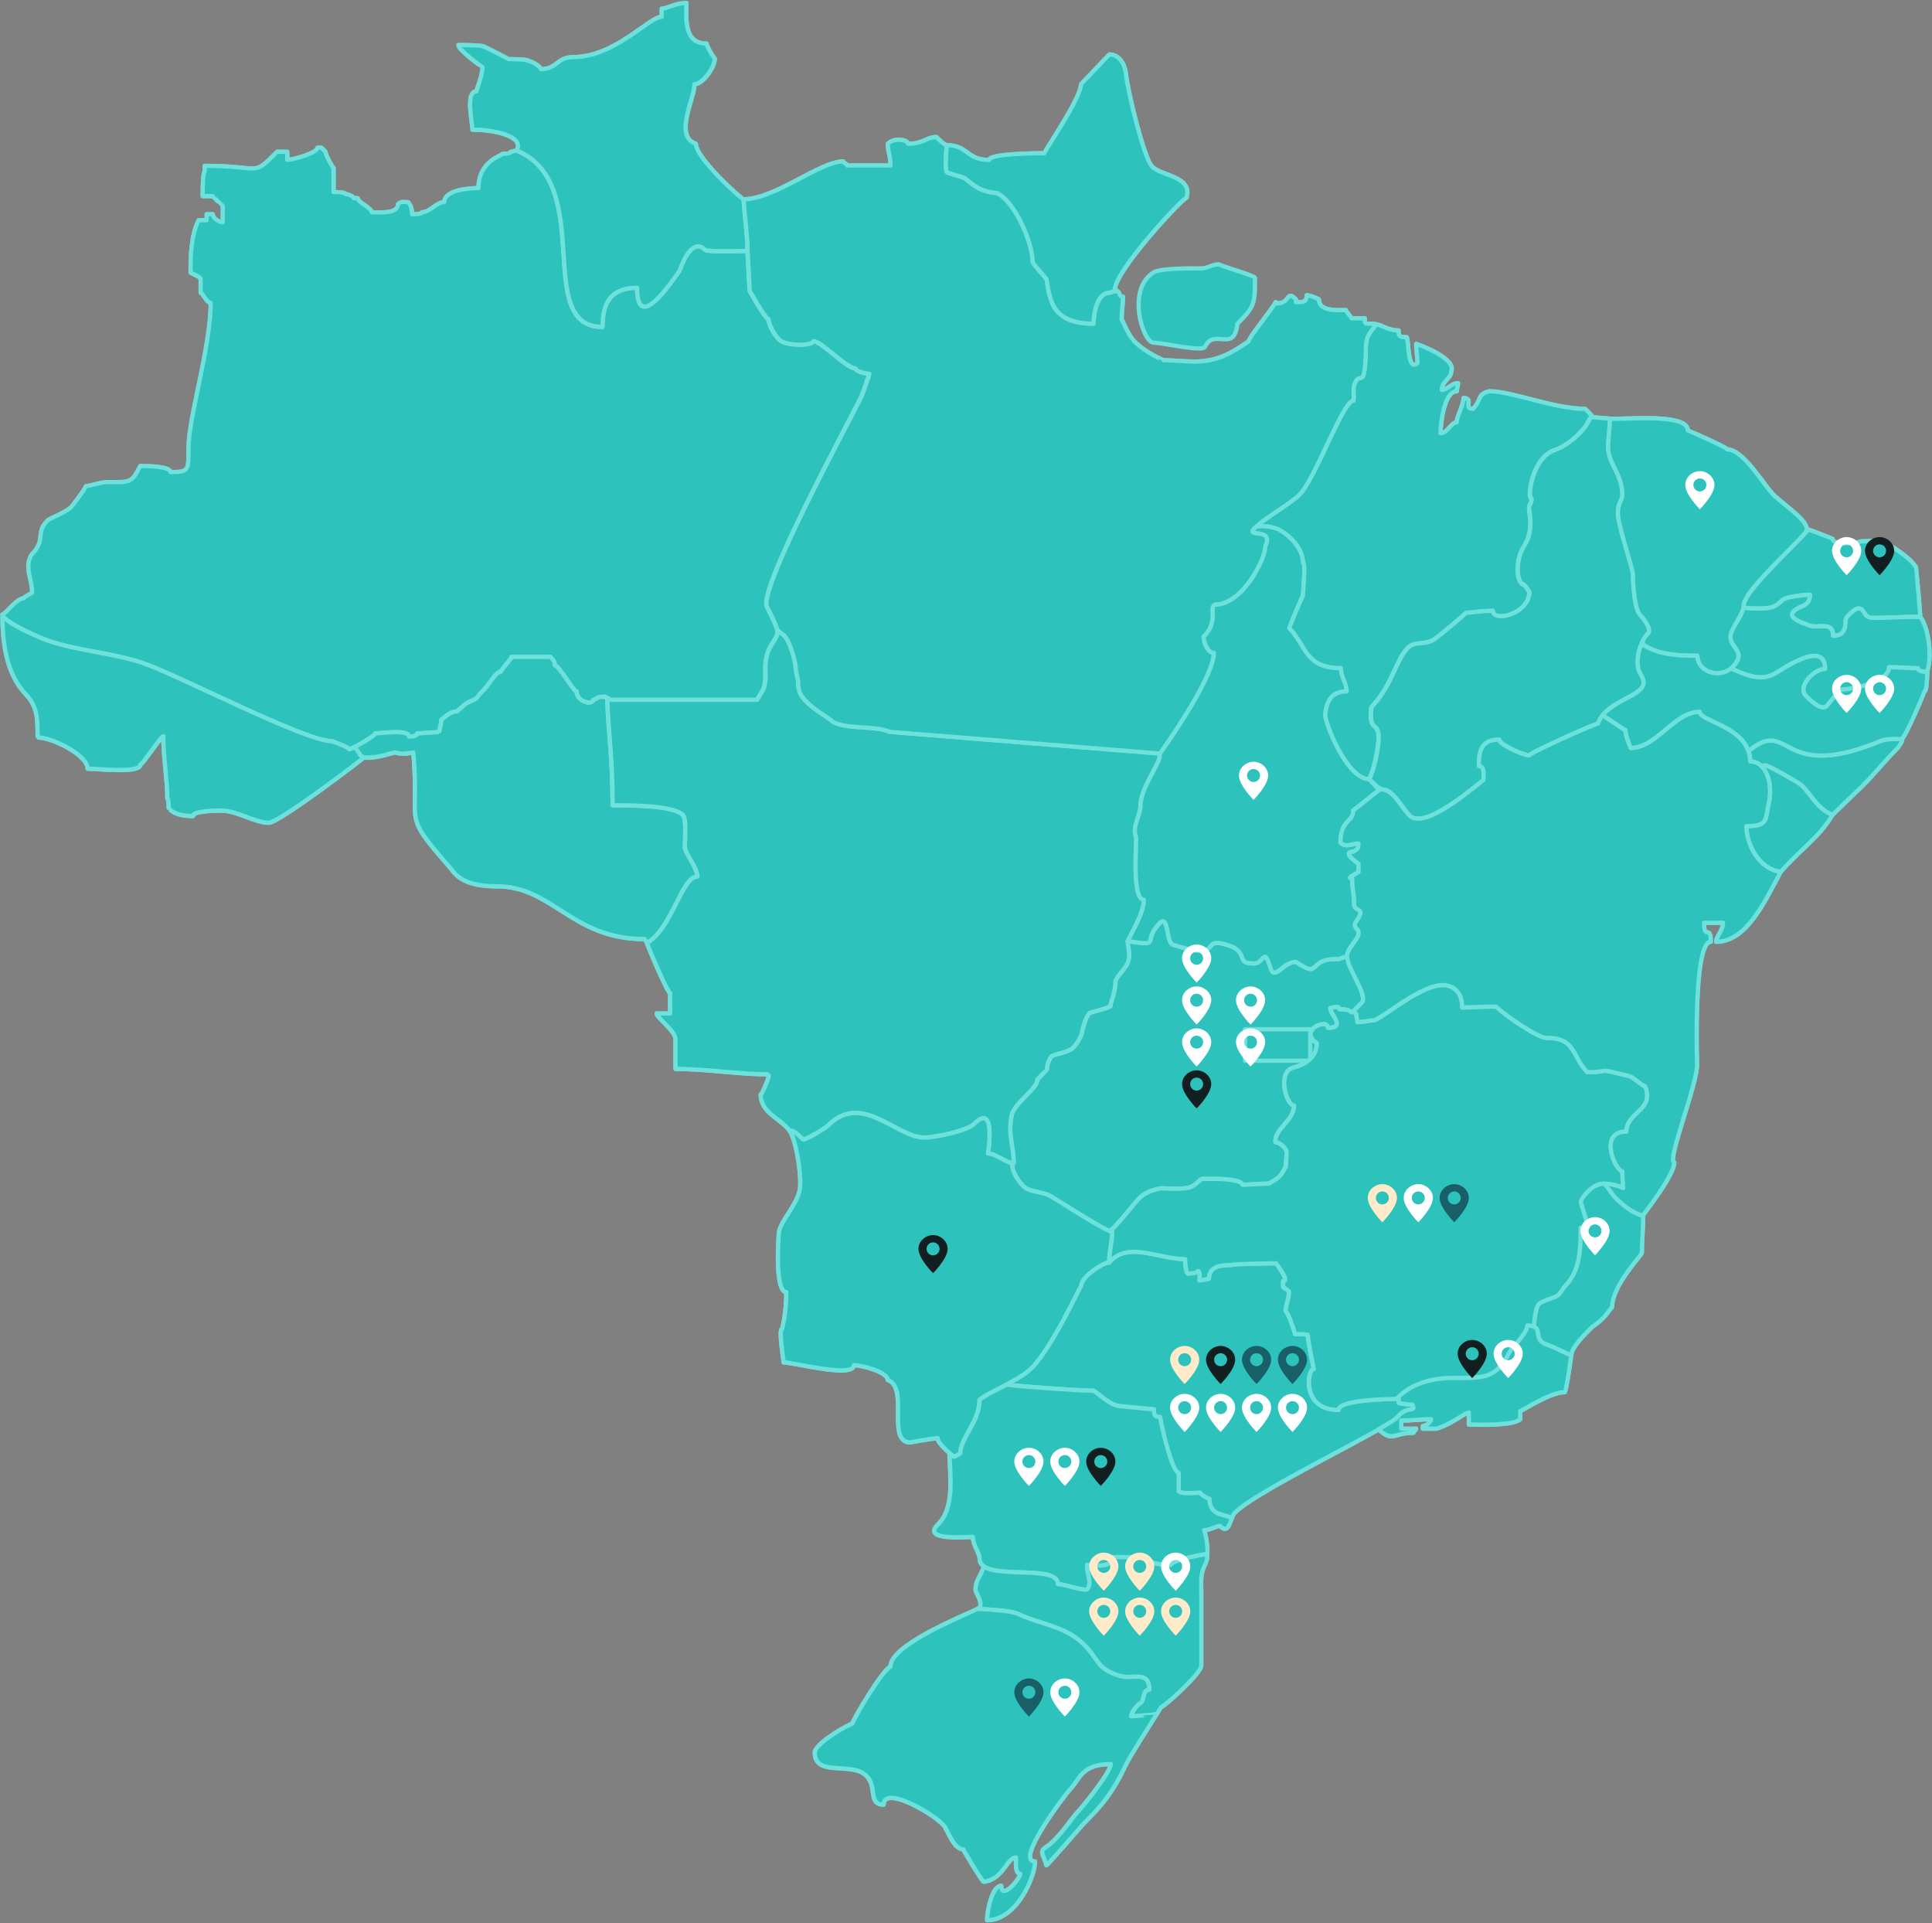 <svg width="645" height="642" viewBox="0 0 645 642" fill="none" xmlns="http://www.w3.org/2000/svg">
<rect x="0" y="0" width="645" height="642" fill="#808080" stroke="none"/>
<path fill-rule="evenodd" clip-rule="evenodd" d="M432.692 321.047C441.556 327.128 435.928 319.686 447.038 320.122C447.104 320.122 449.482 319.223 449.759 319.157C449.759 323.202 456.958 332.375 454.633 334.701C448.821 340.398 453.881 336.882 447.196 336.882C447.196 335.521 444.277 336.499 444.092 336.499C444.092 338.574 449.587 343.108 443.313 343.108C443.313 339.645 433.313 343.954 439.614 348.171C439.614 352.784 436.06 355.282 431.833 356.339C426.219 357.74 429.429 368.989 432.031 368.989C432.031 374.025 425.281 377.025 425.809 381.242C427.342 381.242 429.891 383.582 429.508 384.943C429.508 386.384 429.31 387.877 429.31 389.424C429.033 389.424 428.517 391.248 427.263 392.57C426.034 393.865 424.066 394.671 423.669 395.068C420.948 395.068 417.646 395.451 414.726 395.451C414.726 393.746 407.104 393.508 406.946 393.508H401.305C399.892 394.077 399.218 396.046 396.298 396.548C393.088 397.09 388.954 396.628 387.699 396.628C387.699 396.747 382.719 396.985 379.522 400.831C376.061 404.995 371.569 410.533 370.42 410.903C366.497 409.357 353.604 400.95 350.632 399.232C348.267 397.87 344.014 397.936 342.204 396.456C340.077 394.711 337.818 391.155 337.818 388.274C338.029 388.314 338.228 388.34 338.412 388.34C338.412 382.035 336.405 379.325 337.699 372.452C338.558 368.156 346.286 363.57 346.286 360.424C346.629 360.093 349.482 356.961 349.535 356.961C349.535 355.176 350.341 353.709 350.883 352.757C352.111 351.779 355.004 351.726 357.593 350.272C359.02 349.466 361.305 345.686 361.305 344.086C361.596 343.055 362.573 338.892 363.881 338.125C364.898 337.715 370.248 336.459 370.248 336.089C370.381 336.089 370.526 335.957 370.658 335.957C370.658 334.86 372.415 331.212 372.415 327.418C373.445 325.013 376.048 323.215 376.735 320.704C377.435 318.086 376.206 314.782 376.484 314.148C387.91 315.826 381.332 314.597 386.827 308.477C390.46 304.432 389.086 314.544 391.728 315.39C409.746 321.087 399.667 312.257 410.063 315.509C416.681 317.584 412.943 321.523 417.672 321.523C422.269 322.567 421.714 315.126 424.211 323.149C425.572 327.537 428.28 321.061 432.705 321.061L432.692 321.047Z" fill="#2EC2BC" stroke="#6EE1DC" stroke-width="1.42" stroke-linejoin="round"/>
<path d="M642.452 230.834C643.139 230.834 643.35 227.622 643.416 224.198C645.464 217.589 643.02 207.768 641.104 206.077C641.065 204.517 639.731 189.528 639.704 189.475C638.053 186.395 631.052 181.703 628.013 180.711C627.023 180.394 621.844 180.711 621.25 180.711C621.25 181.161 611.778 182.271 611.778 179.812C611.66 179.812 605.319 177.222 603.773 176.812C603.298 177.314 602.769 177.856 602.214 178.425C603.113 177.394 603.522 176.746 603.205 176.653C603.205 173.19 594.341 167.771 591.58 164.612C587.948 160.475 581.726 150.006 576.587 150.006C576.587 149.292 563.602 143.688 563.496 143.688C563.496 137.779 542.373 140.119 537.512 139.762C534.791 139.564 532.268 139.286 531.356 139.207C531.303 139.299 531.185 139.392 531.039 139.484L531.462 138.784C530.722 138.004 529.89 137.171 529.203 136.484C518.701 136.484 504.95 130.615 497.169 130.615C493.061 131.646 494.725 133.523 491.753 136.484C488.371 136.484 492.268 132.875 488.596 132.875C488.596 135.44 486.337 138.784 486.337 141.004C484.382 141.004 483.285 144.613 480.921 144.613C480.921 141.612 482.057 130.615 486.337 130.615C486.337 129.716 486.786 128.804 486.786 127.905C484.527 127.905 483.18 130.166 481.37 130.166C481.37 127.126 484.527 126.425 484.527 123.848C486.126 120.028 475.439 115.586 472.797 114.82C472.797 117.172 473.246 118.838 473.246 121.138C469.851 124.548 470.313 113.233 469.64 112.559C467.103 112.559 466.931 112.216 466.931 110.299C463.22 110.299 461.7 108.554 459.336 108.211C458.147 108.039 456.773 108.039 456.099 108.039L455.65 107.589V106.241H451.146C451.146 105.792 449.336 103.981 449.336 103.531C446.179 103.531 440.313 103.981 440.313 99.923C440.313 99.923 437.605 98.575 436.258 98.575C436.258 101.086 434.871 100.835 432.652 100.835V99.936C429.296 96.592 430.961 101.284 426.337 101.284L425.888 100.835C424.607 103.399 416.866 112.705 416.866 113.934C411.172 117.913 406.245 120.702 398.821 120.702C395.664 120.702 391.146 120.252 388.438 120.252C388.438 120.199 382.573 117.886 378.821 114.04C376.206 111.357 374.871 106.902 374.449 106.704C374.449 103.994 374.898 101.734 374.898 99.024C372.996 99.024 374.356 97.068 372.441 97.213C372.56 96.962 372.969 96.764 372.19 96.764C372.19 90.366 394.911 66.058 396.1 66.058C398.398 58.709 387.249 58.762 384.515 55.458C381.846 52.246 376.708 31.507 375.902 24.62C375.558 21.633 373.828 18.196 370.38 18.196L360.909 28.123C360.909 32.868 348.729 50.276 348.729 51.149C346.761 51.149 330.235 51.241 330.235 53.409C322.573 53.409 323.366 48.584 316.087 48.452C315.176 48.439 312.639 45.742 312.639 45.742C309.271 45.742 308.346 48.003 303.168 48.003C303.168 46.721 298.703 45.69 296.404 48.003C296.404 50.686 297.303 51.955 297.303 55.233H282.864C282.864 54.784 281.517 54.334 281.517 53.885C273.815 53.885 259.324 66.098 248.69 66.508C248.69 66.653 248.69 66.785 248.294 66.838L248.267 66.521C247.501 66.521 232.336 52.761 232.336 48.016C224.899 45.571 231.887 32.908 231.887 28.149C234.516 28.149 238.651 22.664 238.651 19.571C238.439 19.571 235.943 15.513 235.943 14.601C228.096 14.601 229.179 5.785 229.179 1.052C225.361 1.052 222.812 2.943 220.936 2.943V5.639C216.683 5.639 205.362 19.082 191.359 19.082C185.983 19.082 185.983 23.113 180.606 23.113C180.606 22.267 177.502 20.43 176.577 20.43C176.577 19.756 170.527 19.756 169.853 19.756C169.853 19.756 162.178 15.724 161.795 15.724C161.795 15.05 154.398 15.05 153.063 15.05C153.063 16.703 161.082 22.452 161.122 22.452C161.122 25.136 159.1 29.855 159.1 30.515C155.296 30.515 157.753 40.799 157.753 43.297C165.639 43.297 175.243 45.716 172.469 50.25L172.667 50.342C172.086 50.17 171.24 50.699 170.514 50.699C170.514 51.373 168.493 51.373 167.819 51.373C167.819 51.942 159.761 53.634 159.761 62.807C157.462 62.807 148.334 63.243 148.334 67.513C145.626 67.513 143.645 70.87 140.937 70.87C140.937 71.544 138.255 71.544 137.581 71.544C137.581 70.13 137.317 68.583 136.234 67.513C134.649 67.513 133.935 67.116 132.879 68.187C132.879 71.531 126.802 70.883 124.147 70.883C124.147 69.535 119.444 67.526 119.444 66.177H118.097C118.097 65.503 116.076 64.829 115.402 64.829C115.402 64.155 112.047 64.155 111.373 64.155V56.079C111.162 56.079 108.691 51.823 108.691 50.699L107.344 49.351H105.996C105.996 51.056 98.004 53.383 95.917 53.383V50.686H92.562C83.962 59.291 87.872 55.392 68.361 55.392V57.414C67.688 57.414 67.688 64.142 67.688 65.49H71.043C71.043 65.569 74.359 68.847 74.398 68.847V74.227C73.209 74.227 71.043 72.945 71.043 71.531H69.022V73.553H66.34C63.778 78.682 63.645 85.463 63.645 91.04L66.34 92.389L67.014 93.063V97.768C67.688 97.768 69.035 101.126 70.369 101.126C70.369 115.943 62.972 139.418 62.972 149.543C62.972 157.17 63.13 157.619 56.922 157.619C56.922 155.597 48.19 155.597 46.842 155.597C43.989 161.307 43.5 160.977 36.09 160.977C33.408 160.977 30.039 162.325 28.692 162.325C28.692 162.946 24.042 169.159 23.58 169.516C20.779 171.657 15.931 173.402 15.931 173.759C11.651 178.041 15.601 180.156 10.555 185.192C8.058 189.329 10.766 193.387 10.766 197.908C10.766 197.908 8.058 199.269 8.058 199.719C5.495 199.719 1.876 205.138 0.832 205.138C0.832 205.508 1.11 205.944 1.598 206.42C1.347 206.301 1.083 206.169 0.832 206.01C0.832 222.718 6.05 229.023 8.745 231.931C12.549 236.055 12.563 240.047 12.563 245.783L13.012 246.233C17.226 246.233 29.26 251.983 29.26 256.622C32.681 256.622 46.856 258.274 46.856 255.274C47.569 255.274 53.791 245.797 54.531 245.797C54.531 253.027 55.878 260.244 55.878 266.562C56.327 266.562 56.327 269.272 56.327 269.721C56.38 269.721 57.648 272.431 64.451 272.431C64.451 270.62 72.575 270.62 73.923 270.62C79.18 270.62 85.098 274.678 89.722 274.678C92.945 274.823 121.135 253.252 121.307 253C121.333 252.961 121.531 252.934 121.584 252.934C126.617 253.225 131.531 250.978 132.218 251.242C134.636 252.141 137.37 251.203 137.991 251.203C140.25 276.079 133.724 270.845 149.959 289.297C151.822 291.412 153.645 295.893 165.97 295.893C184.463 295.893 190.91 313.499 215.15 313.499C215.705 314.054 215.613 314.134 216.009 314.808C215.044 313.116 222.799 331.555 223.723 331.555V338.322H219.206C219.206 339.671 225.52 344.191 225.52 346.901V356.828C235.626 356.828 247.026 358.638 256.207 358.638L256.656 359.088C256.656 359.987 254.397 365.406 253.948 365.406C253.948 371.394 260.421 373.271 263.538 377.342C265.797 380.263 267.726 392.82 267.026 397.01C266.167 402.205 260.341 407.889 260.038 411.497C259.602 416.745 259.02 431.324 262.508 431.324C262.508 438.911 261.16 443.088 261.16 443.511C259.787 443.511 261.61 453.914 261.61 454.799C265.057 454.799 285.07 460.139 285.07 455.698C287.435 455.698 296.352 457.879 296.352 460.668C303.67 463.113 295.678 481.526 304.04 481.526C304.04 481.381 312.005 480.085 313.049 480.085C313.049 481.447 315.295 483.535 316.959 485.042C317.012 492.325 318.967 503.058 313.049 508.98C307.633 514.399 322.52 513.038 324.779 513.038C324.779 515.747 327.038 518.457 327.038 520.255C327.038 521.458 327.606 522.33 328.584 522.964C327.91 524.233 327.501 525.198 327.487 525.225C326.589 527.036 325.678 528.384 325.678 530.644C325.678 531.794 328.901 535.839 326.351 537.068C320.565 539.844 297.25 549.162 297.25 556.379C294.74 557.212 284.595 574.144 284.595 575.347C283.934 575.347 272.759 581.361 271.979 584.825C271.979 594.963 288.743 585.459 291.107 596.403C291.702 599.166 291.187 602.431 294.991 602.431C294.991 595.068 315.744 607.797 315.744 610.56C316.193 610.56 318.254 617.328 321.609 617.328C321.609 617.711 327.963 628.166 328.372 628.166C335.136 627.267 336.047 620.037 339.205 620.037C339.205 621.399 338.756 625.457 340.565 625.457C340.565 627.267 334.251 634.484 334.251 629.514C331.133 629.514 329.522 638.053 329.522 640.988C339.35 640.988 345.532 626.567 345.532 621.385C338.465 621.385 356.047 598.505 357.012 597.54C360.618 593.932 360.882 588.882 370.803 588.882C370.803 591.658 361.186 603.528 358.861 605.854C358.399 606.317 353.154 613.944 349.733 616.191C346.695 618.187 348.082 618.279 349.323 622.668C349.707 622.668 361.067 609.45 361.767 608.749C367.632 602.88 371.239 598.822 375.757 589.332C376.8 586.9 383.207 576.933 386.087 572.307C386.087 572.307 385.651 572.334 384.964 572.386C385.373 572.32 385.77 572.254 386.166 572.175C386.972 570.88 387.487 570.02 387.487 569.928C388.385 569.928 401.027 558.64 401.027 555.93V532.455C401.027 527.485 400.578 525.687 402.375 522.066C402.969 520.889 403.088 519.792 402.89 518.787H403.048C403.18 515.866 402.546 512.337 401.925 510.777C404.184 510.777 406.892 508.967 407.342 509.429C409.693 511.782 410.287 509.125 411.186 506.878C411.489 506.111 411.833 505.371 412.295 504.922C418.398 498.815 447.064 484.685 460.221 477.191C465.175 481.592 465.003 478.288 471.859 478.288C471.859 477.838 472.757 477.389 472.757 476.926H467.79V474.216C471.225 474.216 474.646 473.767 477.711 473.767C477.711 474.864 475.954 476.027 475.003 476.027V476.926H479.521C484.382 475.538 489.256 471.507 490.353 471.507V475.565C493.417 475.565 505.227 476.041 507.499 473.754V471.044C508.067 471.044 517.407 464.726 522.387 464.726C522.902 464.21 524.342 454.085 524.527 452.526C524.619 449.657 529.348 445.11 531.409 443.048C535.702 439.929 535.293 439.876 538.173 436.281C538.173 429.117 548.107 418.912 548.107 418.225C548.107 414.418 548.556 410.004 548.556 405.853C548.556 404.901 558.939 392.794 558.939 387.982C556.244 387.982 566.706 361.692 566.534 355.347C566.297 346.28 565.834 314.385 571.118 314.385C571.118 308.397 568.859 314.081 568.859 308.066H575.174C575.174 310.776 572.915 312.587 572.915 314.385C583.02 314.385 589.11 301.087 594.447 291.055C600.933 283.626 607.393 279.436 611.752 272.008C616.151 267.712 620.933 263.178 621.646 262.464C626.006 258.103 629.282 253.912 633.377 249.828C633.865 249.339 635.556 246.854 634.883 246.643C635.979 246.352 642.399 231.323 642.399 230.86L642.452 230.834Z" stroke="#6EE1DC" stroke-width="1.42" stroke-linejoin="round"/>
<path fill-rule="evenodd" clip-rule="evenodd" d="M406.8 88.226C404.991 88.226 402.745 89.574 401.384 89.574C398.174 89.574 387.567 89.442 385.136 90.922C375.929 96.579 381.569 114.397 385.136 114.397C388.293 114.397 401.503 117.583 402.283 115.745C405.506 109.282 412.005 118.098 413.115 108.066C418.835 102.342 418.98 101.536 418.98 92.72C418.557 91.874 408.874 89.243 406.8 88.199V88.226Z" fill="#2EC2BC" stroke="#6EE1DC" stroke-width="1.42" stroke-linejoin="round"/>
<path fill-rule="evenodd" clip-rule="evenodd" d="M641.105 206.077C641.065 204.518 639.731 189.528 639.705 189.476C638.053 186.396 631.052 181.703 628.014 180.712C627.023 180.395 621.845 180.712 621.25 180.712C621.25 181.161 611.779 182.272 611.779 179.813C611.66 179.813 605.319 177.223 603.774 176.813C596.957 183.95 582.136 197.816 582.136 202.046C582.136 202.271 582.109 202.495 582.07 202.733C582.862 202.971 583.813 203.103 584.936 203.103C590.207 203.103 591.964 203.46 595.121 200.288C596.178 199.23 602.492 198.53 604.249 198.53C604.249 201.345 602.492 202.046 600.735 202.746C594.421 205.906 602.136 208.02 603.893 208.721C606.706 210.122 611.964 206.963 611.964 212.237C615.478 212.237 616.178 210.135 616.178 206.963C616.178 205.906 619.335 203.103 620.392 203.103C622.849 203.103 621.792 206.262 625.306 206.262C630.22 206.262 634.791 205.906 639.705 205.906C640.127 205.906 640.603 205.972 641.105 206.077V206.077Z" fill="#2EC2BC" stroke="#6EE1DC" stroke-width="1.42" stroke-linejoin="round"/>
<path fill-rule="evenodd" clip-rule="evenodd" d="M643.403 224.199C645.451 217.59 643.007 207.769 641.092 206.077C640.59 205.971 640.114 205.905 639.691 205.905C634.777 205.905 630.207 206.262 625.293 206.262C621.779 206.262 622.836 203.103 620.379 203.103C619.322 203.103 616.165 205.918 616.165 206.963C616.165 210.122 615.464 212.237 611.951 212.237C611.951 206.963 606.68 210.135 603.879 208.721C602.122 208.02 594.395 205.905 600.722 202.746C602.479 202.046 604.236 201.345 604.236 198.53C602.479 198.53 596.165 199.23 595.108 200.288C591.951 203.447 590.194 203.103 584.923 203.103C583.787 203.103 582.836 202.971 582.057 202.733C581.634 205.125 579.216 208.245 578.265 210.479C575.478 216.057 584.566 217.167 577.882 223.128C582.796 225.336 587.512 227.398 592.004 225.151C594.064 224.212 609.282 212.937 609.282 223.274C605.531 223.274 599.89 229.288 602.902 232.301C603.84 233.24 607.974 237.562 609.85 235.685C610.22 235.315 614.17 230.425 614.17 230.239C618.305 230.239 630.696 227.609 630.696 222.718C632.954 222.718 638.014 223.089 640.273 223.089C640.273 223.948 641.726 224.331 643.417 224.212L643.403 224.199Z" fill="#2EC2BC" stroke="#6EE1DC" stroke-width="1.42" stroke-linejoin="round"/>
<path fill-rule="evenodd" clip-rule="evenodd" d="M611.805 271.982C616.204 267.686 620.986 263.152 621.7 262.439C626.059 258.077 629.335 253.887 633.43 249.802C633.919 249.313 635.61 246.828 634.936 246.617C633.932 246.881 630.524 246.233 627.697 247.397C618.146 251.349 611.62 252.419 606.865 252.181C594.646 251.573 594.078 242.281 583.734 250.701C584.091 251.745 584.302 252.908 584.302 254.177C585.729 254.177 586.918 254.68 587.975 255.631C588.688 255.578 589.309 255.526 589.48 255.526C590.458 255.526 600.709 261.368 601.488 262.161C605.015 265.69 606.865 270.184 611.818 271.982H611.805Z" fill="#2EC2BC" stroke="#6EE1DC" stroke-width="1.42" stroke-linejoin="round"/>
<path fill-rule="evenodd" clip-rule="evenodd" d="M594.5 291.029C600.986 283.601 607.446 279.411 611.805 271.982C606.865 270.184 605.002 265.69 601.475 262.161C600.683 261.368 590.445 255.526 589.467 255.526C589.296 255.526 588.675 255.579 587.961 255.631C590.696 258.156 591.528 263.509 590.564 267.739C589.256 273.476 590.603 275.776 583.034 275.776C583.034 282.067 587.433 290.223 594.5 291.029V291.029Z" fill="#2EC2BC" stroke="#6EE1DC" stroke-width="1.42" stroke-linejoin="round"/>
<path fill-rule="evenodd" clip-rule="evenodd" d="M415.651 343.558H437.408V354.092H415.651V343.558Z" fill="#2EC2BC" stroke="#6EE1DC" stroke-width="1.42" stroke-linejoin="round"/>
<path fill-rule="evenodd" clip-rule="evenodd" d="M516.416 448.865C519.23 449.83 521.846 451.31 524.567 452.513C524.659 449.645 529.388 445.098 531.449 443.036C535.742 439.916 535.333 439.864 538.213 436.268C538.213 429.104 548.147 418.9 548.147 418.212C548.147 414.406 548.596 409.991 548.596 405.84C545.267 404.915 542.347 402.787 539.124 399.562C538.16 398.597 536.469 395.583 535.491 395.094C532.229 395.094 528.926 398.082 527.645 400.976C527.499 401.267 530.089 408.444 530.089 409.555C529.349 409.555 528.622 409.806 527.645 409.806C527.645 417.155 527.394 424.266 522.493 429.183C522.004 429.672 521.027 431.391 520.287 432.131C519.058 433.36 515.135 433.849 513.669 435.317C512.48 436.506 512.11 442.89 511.846 442.798C514.818 443.789 511.832 447.318 516.403 448.905L516.416 448.865Z" fill="#2EC2BC" stroke="#6EE1DC" stroke-width="1.42" stroke-linejoin="round"/>
<path fill-rule="evenodd" clip-rule="evenodd" d="M170.488 50.66C170.488 51.334 168.467 51.334 167.793 51.334C167.793 51.903 159.735 53.595 159.735 62.768C157.436 62.768 148.308 63.204 148.308 67.474C145.6 67.474 143.619 70.831 140.911 70.831C140.911 71.505 138.229 71.505 137.555 71.505C137.555 70.091 137.291 68.544 136.208 67.474C134.623 67.474 133.909 67.077 132.853 68.148C132.853 71.492 126.776 70.844 124.121 70.844C124.121 69.496 119.418 67.487 119.418 66.138H118.071C118.071 65.464 116.05 64.79 115.376 64.79C115.376 64.116 112.021 64.116 111.347 64.116V56.04C111.135 56.04 108.665 51.784 108.665 50.66L107.318 49.312H105.97C105.97 51.017 97.978 53.343 95.891 53.343V50.647H92.536C83.936 59.252 87.846 55.353 68.335 55.353V57.375C67.662 57.375 67.662 64.103 67.662 65.451H71.017C71.017 65.531 74.333 68.808 74.372 68.808V74.188C73.183 74.188 71.017 72.906 71.017 71.492H68.996V73.514H66.301C63.738 78.643 63.606 85.424 63.606 91.001L66.301 92.35L66.975 93.024V97.73C67.648 97.73 68.996 101.087 70.33 101.087C70.33 115.904 62.932 139.379 62.932 149.504C62.932 157.131 63.091 157.567 56.882 157.567C56.882 155.545 48.151 155.545 46.803 155.545C43.95 161.255 43.461 160.925 36.05 160.925C33.369 160.925 30 162.273 28.653 162.273C28.653 162.894 24.003 169.107 23.54 169.463C20.74 171.605 15.892 173.35 15.892 173.706C11.612 177.989 15.562 180.104 10.515 185.14C8.019 189.277 10.727 193.335 10.727 197.856C10.727 197.856 8.019 199.217 8.019 199.667C5.456 199.667 1.836 205.086 0.793 205.086C0.793 207.611 13.91 213.202 16.526 214.034C26.182 217.26 37.371 217.934 47.199 221.159C58.771 224.953 101.638 247.436 110.845 247.436C111.268 247.595 116.552 249.459 116.552 250.093C117.503 250.093 125.31 245.625 125.31 244.806C127.053 244.806 136.512 243.405 136.512 245.85C137.212 245.85 139.312 245.85 139.312 244.806C141.386 244.806 143.672 244.449 145.957 244.449C145.957 244.105 146.314 244.105 146.657 244.105C146.657 244.105 147.357 241.303 147.357 240.259C148.889 239.109 150.488 237.457 152.601 237.457C154.702 235.712 155.23 234.681 158.202 233.61C159.418 233.174 159.457 232.196 161.346 230.464C163.196 228.614 165.56 224.159 167.291 224.159C167.291 223.459 170.792 219.956 170.792 219.256H183.737C184.834 220.63 185.138 220.445 185.138 222.058C186.591 222.058 191.399 230.808 192.482 230.808C192.482 234.602 198.083 235.289 198.083 233.61C199.048 233.61 198.77 232.566 201.927 232.566C201.927 232.725 203.09 233.029 203.671 233.61H252.667C255.414 229.037 255.467 230.028 255.467 222.758C255.467 214.999 260.342 213.413 259.43 210.188C258.624 207.306 256.167 203.169 256.167 202.799C251.94 198.583 283.67 140.41 287.66 132.07C287.99 131.078 289.404 127.655 289.404 126.822C289.747 126.822 290.104 125.077 290.104 124.721C289.06 124.721 285.559 124.02 285.559 122.976C282.6 122.976 274.106 113.869 271.557 113.869C270.844 115.455 263.684 115.455 260.712 113.869C259.298 113.115 256.511 108.621 256.511 106.519C255.454 106.519 250.315 97.161 250.21 97.069L249.51 83.758C249.51 83.758 236.181 84.234 235.362 83.414C230.527 78.577 226.802 90.499 226.802 90.499C225.679 91.623 212.654 112.481 212.654 96.09C203.724 96.09 201.108 101.312 201.108 109.137C177.766 109.137 199.114 61.525 172.667 50.356C172.073 50.105 171.201 50.687 170.435 50.687L170.488 50.66Z" fill="#2EC2BC" stroke="#6EE1DC" stroke-width="1.42" stroke-linejoin="round"/>
<path fill-rule="evenodd" clip-rule="evenodd" d="M0.819 205.958C0.819 222.666 6.037 228.971 8.732 231.879C12.537 236.003 12.55 239.995 12.55 245.731L12.999 246.181C17.213 246.181 29.247 251.93 29.247 256.57C32.669 256.57 46.843 258.222 46.843 255.222C47.556 255.222 53.778 245.744 54.518 245.744C54.518 252.975 55.865 260.192 55.865 266.51C56.314 266.51 56.314 269.219 56.314 269.669C56.367 269.669 57.635 272.379 64.438 272.379C64.438 270.568 72.562 270.568 73.91 270.568C79.168 270.568 85.085 274.626 89.709 274.626C92.932 274.771 121.294 253.265 121.294 252.948C122.073 252.948 120.184 252.433 120.184 251.811C120.171 251.811 119.405 250.728 118.427 249.353C117.991 249.578 117.04 250.106 116.578 250.106C116.578 249.472 111.307 247.608 110.871 247.449C101.664 247.449 58.798 224.966 47.226 221.172C37.398 217.947 26.209 217.273 16.552 214.048C14.32 213.334 4.426 209.157 1.585 206.381C1.335 206.262 1.07 206.13 0.819 205.971V205.971V205.958Z" fill="#2EC2BC" stroke="#6EE1DC" stroke-width="1.42" stroke-linejoin="round"/>
<path fill-rule="evenodd" clip-rule="evenodd" d="M132.205 251.19C134.623 252.089 137.357 251.151 137.978 251.151C140.237 276.027 133.711 270.793 149.946 289.245C151.809 291.36 153.632 295.841 165.957 295.841C184.451 295.841 190.897 313.447 215.137 313.447C215.692 314.002 215.6 314.081 215.996 314.756C224.437 309.799 227.541 292.602 232.773 292.602C232.773 289.39 228.598 284.883 228.598 282.636C228.598 280.389 229.246 273.304 227.951 272.022C224.741 268.81 210.593 268.81 204.49 268.81C204.49 252.895 203.09 244.938 202.667 232.949L202.548 232.897C202.244 232.87 201.954 232.791 201.954 232.566C200.329 232.566 199.616 232.844 199.167 233.108C199.114 233.359 199.1 233.227 198.823 233.346C198.572 233.518 198.427 233.597 198.123 233.61C198.097 233.61 198.083 234.218 197.251 234.417C196.736 234.628 196.155 234.694 196.023 234.43C194.424 234.192 192.495 233.029 192.495 230.808C191.412 230.808 186.604 222.058 185.151 222.058C185.151 220.445 184.847 220.63 183.751 219.256H170.805C170.805 219.956 167.304 223.459 167.304 224.159C165.56 224.159 163.209 228.614 161.36 230.464C159.457 232.209 159.431 233.174 158.216 233.61C155.243 234.681 154.715 235.712 152.615 237.457C150.501 237.457 148.903 239.109 147.37 240.259C147.37 241.303 146.67 244.105 146.67 244.105C146.327 244.105 145.97 244.105 145.97 244.449C143.672 244.449 141.386 244.793 139.325 244.793C139.325 245.837 137.225 245.837 136.525 245.837C136.525 243.392 127.08 244.793 125.323 244.793C125.323 245.401 121.017 248.018 118.414 249.327C119.392 250.714 120.158 251.785 120.171 251.785C120.171 252.406 121.175 252.499 121.452 252.843C126.485 253.186 131.505 250.899 132.192 251.151L132.205 251.19Z" fill="#2EC2BC" stroke="#6EE1DC" stroke-width="1.42" stroke-linejoin="round"/>
<path fill-rule="evenodd" clip-rule="evenodd" d="M223.724 331.516V338.283H219.206C219.206 339.632 225.52 344.152 225.52 346.862V356.789C235.626 356.789 247.026 358.599 256.207 358.599L256.656 359.049C256.656 359.948 254.397 365.367 253.948 365.367C253.948 371.355 260.421 373.232 263.539 377.303C265.19 377.58 266.035 378.321 268.017 380.29C268.585 380.859 275.599 376.563 276.603 375.571C287.766 364.402 299.205 379.722 308.65 379.722C311.794 379.722 322.812 377.58 325.242 375.135C332.679 367.693 329.826 384.864 329.826 385.009C332.257 385.009 336.127 388.3 338.412 388.3C338.412 381.995 336.405 379.286 337.699 372.412C338.558 368.116 346.286 363.53 346.286 360.384C346.629 360.053 349.482 356.921 349.535 356.921C349.535 355.136 350.341 353.669 350.883 352.717C352.111 351.739 355.004 351.686 357.593 350.232C359.02 349.426 361.305 345.646 361.305 344.046C361.596 343.015 362.573 338.852 363.881 338.085C364.898 337.675 370.248 336.42 370.248 336.05C370.38 336.05 370.526 335.917 370.658 335.917C370.658 334.82 372.415 331.172 372.415 327.379C373.445 324.973 376.048 323.175 376.734 320.664C377.435 318.047 376.206 314.742 376.483 314.108C378.439 310.182 381.9 304.644 381.9 300.295C377.712 300.295 379.614 279.939 379.324 279.305C377.831 276.185 380.816 272.127 380.816 268.744C380.816 263.205 387.184 254.878 387.184 252.486C387.236 252.155 387.263 251.825 387.276 251.521L296.999 244.264C292.244 242.096 283.155 243.511 278.254 241.052C275.256 238.554 270.368 236.161 267.752 232.447C266.59 230.795 266.471 229.09 266.471 227.649C266.471 226.314 265.665 224.569 265.665 223.089C265.665 220.815 263.393 212.779 261.253 211.695C261.253 211.695 259.774 210.558 259.549 210.281C260.329 213.44 255.56 215.065 255.56 222.745C255.56 225.177 255.89 228.125 254.688 230.411C254.107 231.509 253.393 232.54 252.759 233.61H203.764C203.486 233.333 203.077 233.121 202.72 232.949C203.129 244.938 204.543 252.895 204.543 268.81C210.646 268.81 224.794 268.81 228.004 272.022C229.285 273.304 228.651 280.375 228.651 282.636C228.651 284.896 232.825 289.39 232.825 292.602C227.594 292.602 224.49 309.799 216.049 314.755C215.084 313.064 222.839 331.503 223.763 331.503L223.724 331.516Z" fill="#2EC2BC" stroke="#6EE1DC" stroke-width="1.42" stroke-linejoin="round"/>
<path fill-rule="evenodd" clip-rule="evenodd" d="M220.897 2.917V5.613C216.643 5.613 205.336 19.056 191.32 19.056C185.943 19.056 185.943 23.087 180.567 23.087C180.567 22.241 177.463 20.404 176.538 20.404C176.538 19.73 170.488 19.73 169.814 19.73C169.814 19.73 162.139 15.699 161.743 15.699C161.743 15.024 154.345 15.024 153.011 15.024C153.011 16.677 161.029 22.427 161.082 22.427C161.082 25.11 159.061 29.829 159.061 30.49C155.257 30.49 157.714 40.76 157.714 43.271C165.613 43.271 175.204 45.69 172.443 50.224C199.312 61.169 177.74 109.11 201.161 109.11C201.161 101.285 203.764 96.064 212.707 96.064C212.707 112.454 225.745 91.596 226.855 90.473C226.855 90.473 230.58 78.55 235.415 83.388C236.154 84.128 246.96 83.758 249.562 83.758C249.562 78.973 248.598 72.496 248.228 66.469C247.475 66.469 232.297 52.722 232.297 47.964C224.86 45.518 231.848 32.856 231.848 28.097C234.477 28.097 238.611 22.612 238.611 19.519C238.4 19.519 235.903 15.461 235.903 14.549C228.057 14.549 229.14 5.732 229.14 1C225.322 1 222.773 2.89 220.897 2.89V2.917Z" fill="#2EC2BC" stroke="#6EE1DC" stroke-width="1.42" stroke-linejoin="round"/>
<path fill-rule="evenodd" clip-rule="evenodd" d="M459.336 108.198C458.147 108.026 456.773 108.026 456.1 108.026L455.651 107.577V106.228H451.146C451.146 105.779 449.336 103.968 449.336 103.519C446.179 103.519 440.314 103.968 440.314 99.91C440.314 99.91 437.606 98.562 436.258 98.562C436.258 101.073 434.871 100.822 432.652 100.822V99.923C429.297 96.579 430.961 101.272 426.338 101.272L425.889 100.822C424.607 103.387 416.866 112.692 416.866 113.921C411.173 117.9 406.245 120.689 398.821 120.689C395.664 120.689 391.147 120.239 388.438 120.239C388.438 120.187 382.573 117.873 378.822 114.027C376.206 111.344 374.872 106.889 374.449 106.691C374.449 103.981 374.898 101.721 374.898 99.011C372.56 99.011 375.215 95.984 370.394 97.742C366.153 97.742 365.07 105.012 365.07 108.066C359.694 108.066 353.855 106.863 351.437 101.523C349.852 98.02 349.535 93.42 349.443 93.42C349.443 92.878 345.4 88.966 344.78 87.432C344.78 81.048 338.69 66.984 332.798 64.46C326.127 63.984 323.327 60.137 322.812 60.137C322.812 59.199 316.841 58.168 316.154 57.467C315.388 56.701 315.995 49.92 316.074 48.466C315.163 48.453 312.627 45.756 312.627 45.743C309.258 45.743 308.333 48.003 303.155 48.003C303.155 46.721 298.69 45.69 296.392 48.003C296.392 50.686 297.29 51.955 297.29 55.233H282.851C282.851 54.784 281.504 54.335 281.504 53.885C273.803 53.885 259.311 66.099 248.677 66.508C248.677 66.654 248.677 66.786 248.281 66.839C248.677 72.76 249.589 79.065 249.602 83.771L250.302 97.082C250.395 97.174 255.547 106.532 256.603 106.532C256.603 108.634 259.391 113.128 260.804 113.882C263.776 115.468 270.949 115.468 271.649 113.882C274.199 113.882 282.68 122.989 285.652 122.989C285.652 124.033 289.153 124.734 290.196 124.734C290.196 125.09 289.853 126.835 289.496 126.835C289.496 127.668 288.083 131.091 287.752 132.083C283.75 140.423 252.033 198.609 256.26 202.812C256.26 203.195 258.717 207.333 259.523 210.201C259.576 210.439 260.976 211.51 261.253 211.721C263.393 212.792 265.665 220.828 265.665 223.115C265.665 224.595 266.471 226.327 266.471 227.675C266.471 229.116 266.59 230.808 267.752 232.473C270.368 236.188 275.256 238.567 278.254 241.078C283.155 243.537 292.244 242.136 296.999 244.29L387.276 251.547C387.276 251.547 405.294 226.578 405.294 217.894C403.128 217.894 401.86 214.127 401.86 212.541C407.144 207.253 403.458 202.944 405.677 201.834C414.832 201.834 422.494 186.633 422.494 182.324C425.862 174.896 412.56 180.844 421.093 174.433C425.136 171.393 432.018 167.15 433.96 165.114C439.402 159.391 448.412 133.748 451.925 133.748V132.982C452.295 132.982 451.542 130.113 452.308 128.17C454.145 123.531 455.479 130.523 456.034 118.667C456.087 117.649 455.822 114.014 456.892 112.031C457.896 110.167 459.204 108.925 459.204 108.885C459.27 108.66 459.323 108.436 459.376 108.211L459.336 108.198Z" fill="#2EC2BC" stroke="#6EE1DC" stroke-width="1.42" stroke-linejoin="round"/>
<path fill-rule="evenodd" clip-rule="evenodd" d="M372.164 96.738C372.164 90.341 394.885 66.033 396.074 66.033C398.372 58.684 387.223 58.737 384.489 55.432C381.82 52.22 376.682 31.481 375.876 24.595C375.532 21.607 373.802 18.171 370.354 18.171L360.882 28.097C360.882 32.843 348.703 50.251 348.703 51.123C346.735 51.123 330.209 51.216 330.209 53.383C322.547 53.383 323.34 48.559 316.061 48.427C315.982 49.881 315.374 56.661 316.14 57.428C316.827 58.115 322.798 59.146 322.798 60.098C323.3 60.098 326.114 63.958 332.785 64.42C338.677 66.945 344.766 81.009 344.766 87.393C345.387 88.927 349.429 92.839 349.429 93.381C349.522 93.381 349.852 97.981 351.424 101.484C353.842 106.837 359.68 108.026 365.057 108.026C365.057 104.973 366.14 97.703 370.38 97.703C371.318 97.36 371.966 97.201 372.428 97.161C372.547 96.91 372.956 96.712 372.177 96.712L372.164 96.738Z" fill="#2EC2BC" stroke="#6EE1DC" stroke-width="1.42" stroke-linejoin="round"/>
<path fill-rule="evenodd" clip-rule="evenodd" d="M263.539 377.316C265.797 380.237 267.726 392.794 267.026 396.984C266.167 402.179 260.342 407.863 260.038 411.471C259.602 416.719 259.021 431.298 262.508 431.298C262.508 438.885 261.161 443.062 261.161 443.485C259.787 443.485 261.61 453.888 261.61 454.773C265.058 454.773 285.071 460.114 285.071 455.672C287.435 455.672 296.352 457.853 296.352 460.642C303.67 463.088 295.678 481.5 304.04 481.5C304.04 481.355 312.006 480.059 313.049 480.059C313.049 481.87 317.012 484.977 318.333 486.272C318.849 486.245 320.183 485.439 320.579 485.043C320.579 480.099 326.986 474.534 326.986 467.344C329.483 464.846 340.394 460.893 344.634 456.492C351.636 449.209 360.711 429.183 361.015 429.183C361.015 426.143 368.399 421.451 370.288 421.451C370.288 417.842 371.318 414.234 371.318 411.141C369.218 411.141 353.894 401.122 350.632 399.218C348.267 397.844 344.013 397.923 342.204 396.442C340.077 394.698 337.818 391.142 337.818 388.261C335.493 387.811 332.058 385.035 329.826 385.035C329.826 384.89 332.693 367.707 325.242 375.162C322.812 377.594 311.794 379.748 308.65 379.748C299.205 379.748 287.766 364.429 276.603 375.598C275.599 376.602 268.585 380.898 268.017 380.317C266.035 378.347 265.203 377.607 263.539 377.329V377.316Z" fill="#2EC2BC" stroke="#6EE1DC" stroke-width="1.42" stroke-linejoin="round"/>
<path fill-rule="evenodd" clip-rule="evenodd" d="M411.212 506.853C411.516 506.086 411.86 505.346 412.322 504.896C420.023 497.204 463.656 476.702 466.721 472.896C469.785 469.076 472.969 471.746 471.555 468.917C470.01 468.917 468.517 468.653 467.011 468.349V466.921C463.484 466.921 446.826 467.225 446.826 470.622C434.277 470.622 436.443 456.968 438.583 456.968C438.583 456.889 436.589 447.649 436.589 445.587C435.453 445.297 433.749 445.297 432.322 445.297C432.322 444.741 429.838 437.617 429.191 437.617C429.191 435.542 430.327 433.651 430.327 431.074C428.174 428.919 428.333 430.981 428.333 427.664C430.763 427.664 426.06 421.954 426.06 421.689C423.802 421.689 410.988 421.848 410.988 422.258C407.514 422.258 403.59 422.614 403.59 426.805C403.59 426.805 401.318 427.373 400.46 427.373C400.46 426.805 400.75 424.24 399.892 424.24C399.892 424.954 397.012 425.099 396.483 425.099C395.823 424.439 395.625 421.279 395.625 420.262C386.576 420.262 376.365 414.102 370.262 421.451C368.373 421.451 360.988 426.157 360.988 429.184C360.698 429.184 351.622 449.209 344.608 456.492C342.679 458.501 339.364 460.418 336.088 462.136C336.312 462.189 336.55 462.229 336.788 462.268C341.187 462.903 361.385 464.251 365.097 464.251C367.725 465.996 370.909 469.406 374.37 469.406C374.37 469.406 384.158 470.437 385.189 470.437C385.189 472.169 385.268 473.015 387.25 473.015C387.25 474.032 391.107 491.586 393.432 491.586V497.772C394.542 498.882 398.98 498.287 400.644 498.287C400.644 498.803 403.22 500.349 403.736 500.349C403.736 506.258 409.006 505.24 411.173 506.853H411.212Z" fill="#2EC2BC" stroke="#6EE1DC" stroke-width="1.42" stroke-linejoin="round"/>
<path fill-rule="evenodd" clip-rule="evenodd" d="M313.063 508.954C307.646 514.373 322.534 513.012 324.793 513.012C324.793 515.722 327.052 518.431 327.052 520.229C327.052 528.345 353.168 521.524 353.168 528.768C355.11 528.768 361.662 531.068 362.917 530.565C364.74 528.543 362.917 525.873 362.917 522.357C365.11 522.357 371.384 523.679 371.384 519.793C373.181 519.793 382.93 519.542 382.93 520.559C383.379 520.559 384 522.357 390.882 522.357C390.882 520.89 401.82 518.762 403.101 518.762C403.234 515.841 402.6 512.325 401.979 510.752C404.238 510.752 406.946 508.941 407.395 509.403C409.746 511.756 410.341 509.099 411.239 506.852C409.086 505.24 403.802 506.258 403.802 500.349C403.286 500.349 400.71 498.803 400.71 498.287C399.033 498.287 394.607 498.882 393.498 497.772V491.586C391.173 491.586 387.316 474.032 387.316 473.014C385.334 473.014 385.255 472.168 385.255 470.437C384.224 470.437 374.436 469.406 374.436 469.406C370.975 469.406 367.778 465.996 365.163 464.251C361.437 464.251 341.253 462.903 336.854 462.268C336.603 462.229 336.378 462.189 336.154 462.136C332.243 464.198 328.399 465.982 327.039 467.344C327.039 474.534 320.632 480.112 320.632 485.043C320.236 485.439 318.915 486.232 318.386 486.272C318.056 485.942 317.567 485.505 317.012 485.016C317.065 492.299 319.02 503.032 313.102 508.954H313.063Z" fill="#2EC2BC" stroke="#6EE1DC" stroke-width="1.42" stroke-linejoin="round"/>
<path fill-rule="evenodd" clip-rule="evenodd" d="M327.501 525.212C326.603 527.023 325.691 528.371 325.691 530.631C325.691 531.781 328.915 535.826 326.365 537.055C331.451 537.386 337.408 537.637 339.984 538.8C347.435 542.356 355.612 542.713 362.005 549.11C366.972 554.08 365.916 556.922 373.723 559.42C377.989 560.848 383.67 557.292 383.67 564.046C381.186 564.046 382.243 567.959 380.473 568.659C379.76 569.016 377.633 571.501 377.633 572.929C380.737 572.929 383.59 572.665 386.206 572.175C387.012 570.88 387.527 570.021 387.527 569.928C388.425 569.928 401.067 558.64 401.067 555.931V532.455C401.067 527.486 400.618 525.688 402.415 522.066C403.009 520.89 403.128 519.793 402.93 518.788C401.094 518.92 390.869 520.956 390.869 522.37C383.987 522.37 383.379 520.572 382.917 520.572C382.917 519.541 373.168 519.806 371.371 519.806C371.371 523.705 365.11 522.37 362.904 522.37C362.904 525.886 364.727 528.556 362.904 530.578C361.662 531.081 355.11 528.781 353.155 528.781C353.155 522.621 334.185 526.653 328.584 522.952C327.911 524.221 327.501 525.186 327.488 525.212H327.501Z" fill="#2EC2BC" stroke="#6EE1DC" stroke-width="1.42" stroke-linejoin="round"/>
<path fill-rule="evenodd" clip-rule="evenodd" d="M326.378 537.042C320.592 539.818 297.277 549.136 297.277 556.353C294.767 557.186 284.622 574.118 284.622 575.321C283.961 575.321 272.785 581.335 272.006 584.799C272.006 594.937 288.769 585.433 291.134 596.378C291.729 599.14 291.213 602.405 295.018 602.405C295.018 595.042 315.771 607.771 315.771 610.534C316.22 610.534 318.28 617.302 321.636 617.302C321.636 617.685 327.99 628.14 328.399 628.14C335.163 627.241 336.074 620.011 339.231 620.011C339.231 621.373 338.782 625.431 340.592 625.431C340.592 627.242 334.278 634.459 334.278 629.489C331.16 629.489 329.549 638.027 329.549 640.962C339.377 640.962 345.559 626.541 345.559 621.359C338.492 621.359 356.074 598.479 357.038 597.514C360.645 593.906 360.909 588.856 370.83 588.856C370.83 591.632 361.213 603.502 358.888 605.828C358.425 606.291 353.181 613.918 349.76 616.165C346.721 618.161 348.109 618.253 349.35 622.642C349.733 622.642 361.094 609.424 361.794 608.723C367.659 602.854 371.266 598.796 375.783 589.306C376.827 586.874 383.234 576.907 386.114 572.281C386.114 572.242 378.425 572.902 377.633 572.902C377.633 571.488 379.76 568.99 380.473 568.633C382.243 567.919 381.186 564.02 383.67 564.02C383.67 557.266 377.989 560.821 373.723 559.394C365.916 556.909 366.972 554.067 362.005 549.084C355.612 542.686 347.448 542.329 339.984 538.774C337.408 537.61 331.451 537.359 326.365 537.029L326.378 537.042Z" fill="#2EC2BC" stroke="#6EE1DC" stroke-width="1.42" stroke-linejoin="round"/>
<path fill-rule="evenodd" clip-rule="evenodd" d="M419.72 175.57C421.767 175.57 424.766 175.663 426.562 176.548C430.578 178.518 435.004 183.078 435.004 187.599C436.047 187.599 435.004 197.843 435.004 198.966C434.739 198.966 430.459 209.408 430.459 209.686C436.192 215.423 435.624 223.01 447.672 223.01C447.672 225.878 449.614 228.032 449.614 230.808C444.832 230.808 442.916 233.729 442.467 238.448C442.216 241.039 449.68 260.046 457.077 260.046C457.077 260.113 460.142 263.364 460.446 263.761C458.504 265.082 454.515 268.572 451.793 270.515C451.793 274.613 447.527 273.529 447.527 281.314C449.244 283.032 451.635 281.565 453.55 281.565C453.55 283.799 452.85 283.522 451.793 284.328C447.672 284.328 453.511 288.306 453.55 288.346V291.109C453.101 291.558 449.165 293.197 451.423 293.197C451.423 296.673 452.124 298.537 452.124 302.251C452.124 303.415 454.211 303.639 454.211 304.578C454.211 306.904 450.961 308.054 453.048 310.143C455.373 312.469 449.733 315.945 449.733 319.197H449.719H449.706H449.68H449.653C449.151 319.342 446.972 320.096 447.011 320.135C435.902 319.699 441.529 327.141 432.665 321.061C428.24 321.061 425.532 327.537 424.171 323.149C421.675 315.126 422.229 322.567 417.632 321.523C412.903 321.523 416.642 317.571 410.024 315.509C399.627 312.257 409.706 321.1 391.688 315.39C389.059 314.557 390.42 304.446 386.787 308.477C381.292 314.597 387.857 315.826 376.444 314.148C378.399 310.222 381.86 304.684 381.86 300.335C377.672 300.335 379.575 279.979 379.284 279.345C377.791 276.225 380.777 272.167 380.777 268.783C380.777 263.245 387.144 254.918 387.144 252.525C387.197 252.195 387.223 251.864 387.236 251.56C387.25 251.56 405.255 226.592 405.255 217.907C403.088 217.907 401.82 214.14 401.82 212.554C407.104 207.267 403.419 202.958 405.638 201.848C414.792 201.848 422.454 186.647 422.454 182.338C425.387 175.861 415.651 179.562 418.768 176.363C419.165 176.059 419.495 175.795 419.693 175.61L419.72 175.57Z" fill="#2EC2BC" stroke="#6EE1DC" stroke-width="1.42" stroke-linejoin="round"/>
<path fill-rule="evenodd" clip-rule="evenodd" d="M531.449 138.771C530.709 137.991 529.877 137.158 529.19 136.471C518.688 136.471 504.937 130.602 497.156 130.602C493.048 131.633 494.712 133.51 491.74 136.471C488.358 136.471 492.255 132.862 488.583 132.862C488.583 135.427 486.324 138.771 486.324 140.992C484.369 140.992 483.273 144.6 480.908 144.6C480.908 141.6 482.044 130.602 486.324 130.602C486.324 129.703 486.773 128.791 486.773 127.893C484.514 127.893 483.167 130.153 481.357 130.153C481.357 127.113 484.514 126.412 484.514 123.835C486.113 120.015 475.426 115.573 472.784 114.807C472.784 117.16 473.233 118.825 473.233 121.125C469.838 124.535 470.3 113.221 469.627 112.546C467.09 112.546 466.919 112.203 466.919 110.286C463.207 110.286 461.688 108.541 459.323 108.198L459.151 108.872C459.151 108.872 457.843 110.154 456.84 112.018C455.77 114 456.034 117.635 455.981 118.653C455.426 130.51 454.092 123.517 452.256 128.157C451.489 130.1 452.256 132.968 451.873 132.968V133.735C448.359 133.735 439.35 159.378 433.907 165.101C431.965 167.137 425.083 171.38 421.041 174.42C420.776 174.618 420.248 175.081 419.799 175.49C420.089 176.006 421.767 174.896 426.536 176.548C430.552 178.517 434.977 183.078 434.977 187.598C436.021 187.598 434.977 197.842 434.977 198.966C434.713 198.966 430.433 209.408 430.433 209.685C436.166 215.422 435.598 223.009 447.645 223.009C447.645 225.877 449.587 228.032 449.587 230.808C444.805 230.808 442.89 233.729 442.441 238.448C442.19 241.038 449.653 260.046 457.051 260.046C458.544 257.64 460.274 249.564 460.221 245.969C460.142 240.787 456.76 244.488 457.804 236.082C463.986 229.433 465.135 223.459 468.411 218.251C471.687 213.043 474.211 215.951 478.464 213.638C479.693 212.963 489.389 204.887 489.389 204.57C491.37 204.57 493.88 203.936 498.345 203.936C498.345 207.822 510.102 205.204 510.578 197.816C510.578 197.683 509.323 195.384 508.279 194.947H508.253H508.226H508.2L508.173 194.921L508.147 194.908L508.12 194.894L508.094 194.881L508.068 194.868L508.041 194.855L508.015 194.842L507.988 194.828L507.962 194.815L507.936 194.802V194.776H507.922L507.896 194.749L507.883 194.723C505.901 192.476 506.364 186.038 508.662 182.496C512.955 175.887 509.455 169.608 510.749 168.419C511.08 168.088 511.278 167.071 511.291 166.582V166.555V166.529V166.476H511.251C509.653 166.264 511.515 152.729 518.979 150.271C522.77 149.015 527.803 144.944 529.851 141.415L529.89 141.335L529.93 141.256L529.97 141.177L531.37 138.824L531.449 138.771Z" fill="#2EC2BC" stroke="#6EE1DC" stroke-width="1.42" stroke-linejoin="round"/>
<path fill-rule="evenodd" clip-rule="evenodd" d="M537.499 139.763C534.778 139.564 532.255 139.3 531.344 139.208C531.291 139.3 531.172 139.393 531.026 139.485L530.049 141.137L530.009 141.217L529.97 141.296L529.93 141.375C527.869 144.904 522.836 148.989 519.058 150.231C511.595 152.69 509.732 166.225 511.331 166.437H511.37V166.489V166.516V166.542C511.357 167.031 511.159 168.049 510.829 168.38C509.534 169.556 513.035 175.848 508.741 182.457C506.443 185.999 505.98 192.436 507.962 194.683V194.71H507.975L508.002 194.736L508.015 194.763H508.041L508.068 194.802L508.094 194.816L508.12 194.829L508.147 194.842L508.173 194.855L508.2 194.868L508.226 194.882L508.253 194.895L508.279 194.908H508.305H508.332H508.358C509.402 195.344 510.657 197.657 510.657 197.776C510.194 205.165 498.424 207.782 498.424 203.896C493.946 203.896 491.45 204.531 489.468 204.531C489.468 204.848 479.772 212.924 478.543 213.598C474.29 215.911 471.767 213.003 468.491 218.211C465.215 223.419 464.065 229.394 457.883 236.042C456.84 244.449 460.221 240.748 460.301 245.929C460.353 249.525 458.636 257.601 457.13 260.007C459.231 262.333 459.878 262.677 461.133 263.457C465.188 263.457 467.83 269.391 470.67 272.246C475.994 277.573 494.712 260.443 495.267 260.443C495.267 259.438 495.994 255.671 493.761 255.671C493.761 250.86 494.475 246.881 500.538 246.881C500.538 248.56 508.794 252.155 510.578 252.155C510.578 251.455 529.798 242.704 533.563 241.475C535.293 236.426 541.713 233.967 545.333 231.839C549.692 229.288 549.296 227.517 547.579 224.635C545.729 221.516 547.209 214.444 550.234 211.417C551.713 209.937 548.16 205.786 547.565 205.192C545.795 203.407 545.201 195.41 545.201 191.868C545.201 189.661 540.168 175.306 540.168 171.433C540.168 167.56 541.647 167.283 541.647 165.207C541.647 158.096 536.905 154.844 536.905 149.214C536.905 146.649 537.46 143.146 537.539 139.749L537.499 139.763Z" fill="#2EC2BC" stroke="#6EE1DC" stroke-width="1.42" stroke-linejoin="round"/>
<path fill-rule="evenodd" clip-rule="evenodd" d="M603.192 176.654C603.192 173.191 594.329 167.771 591.568 164.612C587.935 160.475 581.713 150.007 576.574 150.007C576.574 149.293 563.589 143.688 563.483 143.688C563.483 137.78 542.361 140.119 537.499 139.763C537.407 143.16 536.865 146.649 536.865 149.227C536.865 154.858 541.608 158.109 541.608 165.22C541.608 167.296 540.128 167.573 540.128 171.446C540.128 175.319 545.161 189.687 545.161 191.881C545.161 195.437 545.756 203.434 547.526 205.205C548.12 205.8 551.674 209.95 550.194 211.43C549.415 212.21 548.741 213.268 548.186 214.457C548.543 214.722 548.728 214.986 548.635 215.224C552.955 218.145 558.503 218.899 566.68 218.899C566.68 224.516 574.408 226.631 578.265 222.758C584.236 216.784 575.452 216.083 578.265 210.466C579.322 208.007 582.123 204.491 582.123 202.032C582.123 196.6 605.042 177.156 603.192 176.641V176.654Z" fill="#2EC2BC" stroke="#6EE1DC" stroke-width="1.42" stroke-linejoin="round"/>
<path fill-rule="evenodd" clip-rule="evenodd" d="M541.978 396.561C541.819 394.803 541.674 392.807 541.674 390.97C539.481 390.97 533.417 377.739 543.034 377.739C543.034 371.09 552.612 370.614 549.256 362.565C548.477 362.565 545.372 359.644 544.197 359.26C531.872 356.18 538.53 357.899 530.009 357.899C524.646 352.532 526.377 346.426 516.205 346.426C513.563 346.426 502.533 338.971 499.679 336.116C499.309 335.745 489.719 336.314 488.213 336.314C488.213 332.692 486.747 329.639 482.969 328.925C475.373 327.471 460.948 340.596 458.478 340.596C457.117 340.596 454.779 341.178 453.233 341.178C453.233 340.596 452.85 339.433 452.85 338.455L451.886 337.556C450.697 338.799 452.11 336.909 447.209 336.909C447.209 335.547 444.29 336.525 444.105 336.525C444.105 338.601 449.6 343.134 443.326 343.134C443.326 339.671 433.326 343.98 439.627 348.197C439.627 352.81 436.073 355.308 431.846 356.365C426.232 357.767 429.442 369.015 432.044 369.015C432.044 374.051 425.294 377.052 425.823 381.268C427.355 381.268 429.904 383.608 429.521 384.969C429.521 386.41 429.323 387.904 429.323 389.45C429.046 389.45 428.531 391.274 427.276 392.596C426.047 393.891 424.079 394.698 423.683 395.094C420.961 395.094 417.659 395.477 414.739 395.477C414.739 393.772 407.117 393.534 406.959 393.534H401.318C399.905 394.103 399.231 396.072 396.312 396.575C393.102 397.116 388.967 396.654 387.712 396.654C387.712 396.773 382.732 397.011 379.535 400.857C376.074 405.021 371.583 410.559 370.433 410.929C370.83 411.088 371.147 411.167 371.332 411.167C371.332 414.26 370.301 417.869 370.301 421.477C376.404 414.128 386.615 420.288 395.664 420.288C395.664 421.305 395.862 424.464 396.523 425.125C397.051 425.125 399.931 424.98 399.931 424.266C400.79 424.266 400.499 426.831 400.499 427.399C401.358 427.399 403.63 426.831 403.63 426.831C403.63 422.64 407.54 422.284 411.027 422.284C411.027 421.874 423.828 421.715 426.1 421.715C426.1 421.98 430.803 427.69 428.372 427.69C428.372 431.007 428.214 428.945 430.367 431.1C430.367 433.677 429.231 435.568 429.231 437.643C429.878 437.643 432.361 444.767 432.361 445.322C433.788 445.322 435.492 445.322 436.628 445.613C436.628 447.675 438.623 456.915 438.623 456.994C436.483 456.994 434.317 470.648 446.866 470.648C446.866 467.436 461.806 466.987 466.377 466.96C470.921 462.413 476.853 460.06 485.029 460.06C494.778 460.06 499.428 460.523 503.761 451.852C504.686 449.843 509.957 445.19 509.957 442.56C510.881 442.56 511.542 442.666 512.044 442.864C512.334 439.639 512.85 436.202 513.721 435.343C515.188 433.876 519.111 433.387 520.34 432.157C521.079 431.417 522.057 429.699 522.546 429.21C527.447 424.306 527.698 417.195 527.698 409.832C528.675 409.832 529.415 409.581 530.141 409.581C530.141 408.471 527.552 401.28 527.698 401.003C528.675 398.795 532.11 395.121 535.056 395.121C537.592 395.121 539.943 395.676 542.044 396.614L541.978 396.561Z" fill="#2EC2BC" stroke="#6EE1DC" stroke-width="1.42" stroke-linejoin="round"/>
<path fill-rule="evenodd" clip-rule="evenodd" d="M548.596 405.827V405.563C548.596 405.563 558.979 392.305 558.979 387.957C556.284 387.957 566.746 361.666 566.574 355.322C566.337 346.254 565.874 314.359 571.158 314.359C571.158 308.371 568.899 314.055 568.899 308.041H575.214C575.214 310.751 572.955 312.561 572.955 314.359C583.06 314.359 589.15 301.062 594.487 291.029C587.42 290.236 583.021 282.068 583.021 275.776C590.59 275.776 589.243 273.489 590.551 267.739C591.858 262.003 589.864 254.178 584.276 254.178C584.276 242.559 567.46 240.894 567.46 237.602C558.794 237.602 553.114 249.657 544.382 249.657C544.382 249.406 542.625 245.639 542.625 243.63C542.202 243.63 535.399 238.924 535.042 238.739C534.382 239.559 533.84 240.471 533.497 241.488C529.732 242.718 510.511 251.455 510.511 252.169C508.728 252.169 500.472 248.586 500.472 246.895C494.422 246.895 493.695 250.873 493.695 255.684C495.928 255.684 495.201 259.452 495.201 260.456C494.66 260.456 475.941 277.587 470.604 272.26C467.764 269.418 465.122 263.47 461.067 263.47L460.433 263.747C458.491 265.069 454.501 268.559 451.78 270.502C451.78 274.599 447.513 273.516 447.513 281.301C449.231 283.019 451.622 281.552 453.537 281.552C453.537 283.786 452.837 283.508 451.78 284.315C447.659 284.315 453.497 288.293 453.537 288.333V291.095C453.088 291.545 449.151 293.184 451.41 293.184C451.41 296.66 452.11 298.524 452.11 302.238C452.11 303.401 454.198 303.626 454.198 304.565C454.198 306.891 450.948 308.041 453.035 310.129C455.36 312.456 449.719 315.932 449.719 319.184C449.719 323.228 456.919 332.402 454.594 334.728C453.035 336.248 452.269 337.12 451.833 337.57L452.797 338.469C452.797 339.447 453.18 340.61 453.18 341.192C454.739 341.192 457.064 340.61 458.425 340.61C460.908 340.61 475.333 327.485 482.916 328.938C486.707 329.665 488.16 332.706 488.16 336.327C489.666 336.327 499.257 335.759 499.626 336.129C502.48 338.984 513.51 346.439 516.152 346.439C526.324 346.439 524.593 352.546 529.956 357.912C538.477 357.912 531.832 356.194 544.144 359.274C545.306 359.657 548.424 362.578 549.203 362.578C552.559 370.628 542.982 371.117 542.982 377.752C533.351 377.752 539.428 390.984 541.621 390.984C541.621 392.821 541.766 394.817 541.925 396.575C539.956 395.702 537.764 395.161 535.425 395.094C536.403 395.584 538.107 398.61 539.071 399.575C542.295 402.801 545.214 404.915 548.543 405.854L548.596 405.827Z" fill="#2EC2BC" stroke="#6EE1DC" stroke-width="1.42" stroke-linejoin="round"/>
<path fill-rule="evenodd" clip-rule="evenodd" d="M471.886 478.249C471.886 477.799 472.784 477.35 472.784 476.887H467.817V474.178C471.252 474.178 474.673 473.728 477.738 473.728C477.738 474.825 475.981 475.988 475.03 475.988V476.887H479.547C484.409 475.499 489.283 471.468 490.38 471.468V475.526C493.444 475.526 505.254 476.002 507.526 473.715V471.005C508.094 471.005 517.434 464.687 522.414 464.687C522.929 464.172 524.369 454.047 524.554 452.487C521.753 451.258 518.741 449.632 516.403 448.839C511.146 447.134 515.941 442.494 509.904 442.494C509.904 445.125 504.646 449.777 503.708 451.786C499.376 460.457 494.726 459.995 484.977 459.995C476.8 459.995 470.75 462.348 466.205 466.895H466.998V468.309C468.517 468.613 469.997 468.877 471.542 468.877C472.956 471.706 469.772 469.049 466.707 472.856C466.073 473.649 463.682 475.156 460.234 477.125C465.188 481.527 465.016 478.222 471.872 478.222L471.886 478.249Z" fill="#2EC2BC" stroke="#6EE1DC" stroke-width="1.42" stroke-linejoin="round"/>
<path fill-rule="evenodd" clip-rule="evenodd" d="M642.452 230.834C643.139 230.834 643.351 227.622 643.417 224.199C641.726 224.318 640.273 223.934 640.273 223.075C638.014 223.075 632.954 222.705 630.695 222.705C630.695 227.596 618.305 230.226 614.17 230.226C614.17 230.411 610.22 235.302 609.85 235.672C607.974 237.549 603.84 233.227 602.902 232.288C599.903 229.274 605.531 223.26 609.282 223.26C609.282 212.924 594.064 224.199 592.004 225.137C587.512 227.384 582.796 225.322 577.882 223.115C573.919 226.485 566.68 224.331 566.68 218.898C558.503 218.898 552.955 218.145 548.635 215.224C548.516 215.554 548.16 215.699 547.671 215.713C546.535 218.898 546.324 222.612 547.526 224.648C549.23 227.543 549.626 229.301 545.28 231.852C542.387 233.557 537.698 235.46 535.056 238.738C535.412 238.923 542.215 243.629 542.638 243.629C542.638 245.638 544.395 249.405 544.395 249.656C553.14 249.656 558.807 237.602 567.473 237.602C567.473 240.536 580.802 242.175 583.721 250.701C594.064 242.268 594.632 251.573 606.852 252.181C611.607 252.419 618.133 251.335 627.684 247.396C630.497 246.233 633.905 246.881 634.923 246.616C636.019 246.326 642.439 231.297 642.439 230.834H642.452Z" fill="#2EC2BC" stroke="#6EE1DC" stroke-width="1.42" stroke-linejoin="round"/>
<g clip-path="url(#clip0_3316_14369)">
<path d="M380.5 533.271C378.117 533.271 375.629 535.164 375.625 537.875C375.62 541.12 380.5 546 380.5 546C380.5 546 385.38 541.127 385.375 537.875C385.371 535.168 382.883 533.271 380.5 533.271ZM380.5 540.042C379.303 540.042 378.333 539.072 378.333 537.875C378.333 536.679 379.303 535.708 380.5 535.708C381.697 535.708 382.667 536.679 382.667 537.875C382.667 539.072 381.697 540.042 380.5 540.042Z" fill="#FFEBCA"/>
</g>
<g clip-path="url(#clip1_3316_14369)">
<path d="M419.5 465.271C417.117 465.271 414.629 467.164 414.625 469.875C414.62 473.12 419.5 478 419.5 478C419.5 478 424.38 473.127 424.375 469.875C424.371 467.168 421.883 465.271 419.5 465.271ZM419.5 472.042C418.303 472.042 417.333 471.072 417.333 469.875C417.333 468.679 418.303 467.708 419.5 467.708C420.697 467.708 421.667 468.679 421.667 469.875C421.667 471.072 420.697 472.042 419.5 472.042Z" fill="white"/>
</g>
<g clip-path="url(#clip2_3316_14369)">
<path d="M399.5 343.271C397.117 343.271 394.629 345.164 394.625 347.875C394.62 351.12 399.5 356 399.5 356C399.5 356 404.38 351.127 404.375 347.875C404.371 345.168 401.883 343.271 399.5 343.271ZM399.5 350.042C398.303 350.042 397.333 349.072 397.333 347.875C397.333 346.679 398.303 345.708 399.5 345.708C400.697 345.708 401.667 346.679 401.667 347.875C401.667 349.072 400.697 350.042 399.5 350.042Z" fill="white"/>
</g>
<g clip-path="url(#clip3_3316_14369)">
<path d="M419.5 449.271C417.117 449.271 414.629 451.164 414.625 453.875C414.62 457.12 419.5 462 419.5 462C419.5 462 424.38 457.127 424.375 453.875C424.371 451.168 421.883 449.271 419.5 449.271ZM419.5 456.042C418.303 456.042 417.333 455.072 417.333 453.875C417.333 452.679 418.303 451.708 419.5 451.708C420.697 451.708 421.667 452.679 421.667 453.875C421.667 455.072 420.697 456.042 419.5 456.042Z" fill="#185F68"/>
</g>
<g clip-path="url(#clip4_3316_14369)">
<path d="M392.5 533.271C390.117 533.271 387.629 535.164 387.625 537.875C387.62 541.12 392.5 546 392.5 546C392.5 546 397.38 541.127 397.375 537.875C397.371 535.168 394.883 533.271 392.5 533.271ZM392.5 540.042C391.303 540.042 390.333 539.072 390.333 537.875C390.333 536.679 391.303 535.708 392.5 535.708C393.697 535.708 394.667 536.679 394.667 537.875C394.667 539.072 393.697 540.042 392.5 540.042Z" fill="#FFEBCA"/>
</g>
<g clip-path="url(#clip5_3316_14369)">
<path d="M431.5 465.271C429.117 465.271 426.629 467.164 426.625 469.875C426.62 473.12 431.5 478 431.5 478C431.5 478 436.38 473.127 436.375 469.875C436.371 467.168 433.883 465.271 431.5 465.271ZM431.5 472.042C430.303 472.042 429.333 471.072 429.333 469.875C429.333 468.679 430.303 467.708 431.5 467.708C432.697 467.708 433.667 468.679 433.667 469.875C433.667 471.072 432.697 472.042 431.5 472.042Z" fill="white"/>
</g>
<g clip-path="url(#clip6_3316_14369)">
<path d="M399.5 357.271C397.117 357.271 394.629 359.164 394.625 361.875C394.62 365.12 399.5 370 399.5 370C399.5 370 404.38 365.127 404.375 361.875C404.371 359.168 401.883 357.271 399.5 357.271ZM399.5 364.042C398.303 364.042 397.333 363.072 397.333 361.875C397.333 360.679 398.303 359.708 399.5 359.708C400.697 359.708 401.667 360.679 401.667 361.875C401.667 363.072 400.697 364.042 399.5 364.042Z" fill="#121F21"/>
</g>
<g clip-path="url(#clip7_3316_14369)">
<path d="M418.5 254.271C416.117 254.271 413.629 256.164 413.625 258.875C413.62 262.12 418.5 267 418.5 267C418.5 267 423.38 262.127 423.375 258.875C423.371 256.168 420.883 254.271 418.5 254.271ZM418.5 261.042C417.303 261.042 416.333 260.072 416.333 258.875C416.333 257.679 417.303 256.708 418.5 256.708C419.697 256.708 420.667 257.679 420.667 258.875C420.667 260.072 419.697 261.042 418.5 261.042Z" fill="white"/>
</g>
<g clip-path="url(#clip8_3316_14369)">
<path d="M417.5 329.271C415.117 329.271 412.629 331.164 412.625 333.875C412.62 337.12 417.5 342 417.5 342C417.5 342 422.38 337.127 422.375 333.875C422.371 331.168 419.883 329.271 417.5 329.271ZM417.5 336.042C416.303 336.042 415.333 335.072 415.333 333.875C415.333 332.679 416.303 331.708 417.5 331.708C418.697 331.708 419.667 332.679 419.667 333.875C419.667 335.072 418.697 336.042 417.5 336.042Z" fill="white"/>
</g>
<g clip-path="url(#clip9_3316_14369)">
<path d="M431.5 449.271C429.117 449.271 426.629 451.164 426.625 453.875C426.62 457.12 431.5 462 431.5 462C431.5 462 436.38 457.127 436.375 453.875C436.371 451.168 433.883 449.271 431.5 449.271ZM431.5 456.042C430.303 456.042 429.333 455.072 429.333 453.875C429.333 452.679 430.303 451.708 431.5 451.708C432.697 451.708 433.667 452.679 433.667 453.875C433.667 455.072 432.697 456.042 431.5 456.042Z" fill="#185F68"/>
</g>
<g clip-path="url(#clip10_3316_14369)">
<path d="M368.5 533.271C366.117 533.271 363.629 535.164 363.625 537.875C363.62 541.12 368.5 546 368.5 546C368.5 546 373.38 541.127 373.375 537.875C373.371 535.168 370.883 533.271 368.5 533.271ZM368.5 540.042C367.303 540.042 366.333 539.072 366.333 537.875C366.333 536.679 367.303 535.708 368.5 535.708C369.697 535.708 370.667 536.679 370.667 537.875C370.667 539.072 369.697 540.042 368.5 540.042Z" fill="#FFEBCA"/>
</g>
<g clip-path="url(#clip11_3316_14369)">
<path d="M407.5 465.271C405.117 465.271 402.629 467.164 402.625 469.875C402.62 473.12 407.5 478 407.5 478C407.5 478 412.38 473.127 412.375 469.875C412.371 467.168 409.883 465.271 407.5 465.271ZM407.5 472.042C406.303 472.042 405.333 471.072 405.333 469.875C405.333 468.679 406.303 467.708 407.5 467.708C408.697 467.708 409.667 468.679 409.667 469.875C409.667 471.072 408.697 472.042 407.5 472.042Z" fill="white"/>
</g>
<g clip-path="url(#clip12_3316_14369)">
<path d="M399.5 315.271C397.117 315.271 394.629 317.164 394.625 319.875C394.62 323.12 399.5 328 399.5 328C399.5 328 404.38 323.127 404.375 319.875C404.371 317.168 401.883 315.271 399.5 315.271ZM399.5 322.042C398.303 322.042 397.333 321.072 397.333 319.875C397.333 318.679 398.303 317.708 399.5 317.708C400.697 317.708 401.667 318.679 401.667 319.875C401.667 321.072 400.697 322.042 399.5 322.042Z" fill="white"/>
</g>
<g clip-path="url(#clip13_3316_14369)">
<path d="M407.5 449.271C405.117 449.271 402.629 451.164 402.625 453.875C402.62 457.12 407.5 462 407.5 462C407.5 462 412.38 457.127 412.375 453.875C412.371 451.168 409.883 449.271 407.5 449.271ZM407.5 456.042C406.303 456.042 405.333 455.072 405.333 453.875C405.333 452.679 406.303 451.708 407.5 451.708C408.697 451.708 409.667 452.679 409.667 453.875C409.667 455.072 408.697 456.042 407.5 456.042Z" fill="#121F21"/>
</g>
<g clip-path="url(#clip14_3316_14369)">
<path d="M395.5 465.271C393.117 465.271 390.629 467.164 390.625 469.875C390.62 473.12 395.5 478 395.5 478C395.5 478 400.38 473.127 400.375 469.875C400.371 467.168 397.883 465.271 395.5 465.271ZM395.5 472.042C394.303 472.042 393.333 471.072 393.333 469.875C393.333 468.679 394.303 467.708 395.5 467.708C396.697 467.708 397.667 468.679 397.667 469.875C397.667 471.072 396.697 472.042 395.5 472.042Z" fill="white"/>
</g>
<g clip-path="url(#clip15_3316_14369)">
<path d="M399.5 329.271C397.117 329.271 394.629 331.164 394.625 333.875C394.62 337.12 399.5 342 399.5 342C399.5 342 404.38 337.127 404.375 333.875C404.371 331.168 401.883 329.271 399.5 329.271ZM399.5 336.042C398.303 336.042 397.333 335.072 397.333 333.875C397.333 332.679 398.303 331.708 399.5 331.708C400.697 331.708 401.667 332.679 401.667 333.875C401.667 335.072 400.697 336.042 399.5 336.042Z" fill="white"/>
</g>
<g clip-path="url(#clip16_3316_14369)">
<path d="M395.5 449.271C393.117 449.271 390.629 451.164 390.625 453.875C390.62 457.12 395.5 462 395.5 462C395.5 462 400.38 457.127 400.375 453.875C400.371 451.168 397.883 449.271 395.5 449.271ZM395.5 456.042C394.303 456.042 393.333 455.072 393.333 453.875C393.333 452.679 394.303 451.708 395.5 451.708C396.697 451.708 397.667 452.679 397.667 453.875C397.667 455.072 396.697 456.042 395.5 456.042Z" fill="#FFEBCA"/>
</g>
<g clip-path="url(#clip17_3316_14369)">
<path d="M417.5 343.271C415.117 343.271 412.629 345.164 412.625 347.875C412.62 351.12 417.5 356 417.5 356C417.5 356 422.38 351.127 422.375 347.875C422.371 345.168 419.883 343.271 417.5 343.271ZM417.5 350.042C416.303 350.042 415.333 349.072 415.333 347.875C415.333 346.679 416.303 345.708 417.5 345.708C418.697 345.708 419.667 346.679 419.667 347.875C419.667 349.072 418.697 350.042 417.5 350.042Z" fill="white"/>
</g>
<g clip-path="url(#clip18_3316_14369)">
<path d="M368.5 518.271C366.117 518.271 363.629 520.164 363.625 522.875C363.62 526.12 368.5 531 368.5 531C368.5 531 373.38 526.127 373.375 522.875C373.371 520.168 370.883 518.271 368.5 518.271ZM368.5 525.042C367.303 525.042 366.333 524.072 366.333 522.875C366.333 521.679 367.303 520.708 368.5 520.708C369.697 520.708 370.667 521.679 370.667 522.875C370.667 524.072 369.697 525.042 368.5 525.042Z" fill="#FFEBCA"/>
</g>
<g clip-path="url(#clip19_3316_14369)">
<path d="M491.5 447.271C489.117 447.271 486.629 449.164 486.625 451.875C486.62 455.12 491.5 460 491.5 460C491.5 460 496.38 455.127 496.375 451.875C496.371 449.168 493.883 447.271 491.5 447.271ZM491.5 454.042C490.303 454.042 489.333 453.072 489.333 451.875C489.333 450.679 490.303 449.708 491.5 449.708C492.697 449.708 493.667 450.679 493.667 451.875C493.667 453.072 492.697 454.042 491.5 454.042Z" fill="#121F21"/>
</g>
<g clip-path="url(#clip20_3316_14369)">
<path d="M380.5 518.271C378.117 518.271 375.629 520.164 375.625 522.875C375.62 526.12 380.5 531 380.5 531C380.5 531 385.38 526.127 385.375 522.875C385.371 520.168 382.883 518.271 380.5 518.271ZM380.5 525.042C379.303 525.042 378.333 524.072 378.333 522.875C378.333 521.679 379.303 520.708 380.5 520.708C381.697 520.708 382.667 521.679 382.667 522.875C382.667 524.072 381.697 525.042 380.5 525.042Z" fill="#FFEBCA"/>
</g>
<g clip-path="url(#clip21_3316_14369)">
<path d="M503.5 447.271C501.117 447.271 498.629 449.164 498.625 451.875C498.62 455.12 503.5 460 503.5 460C503.5 460 508.38 455.127 508.375 451.875C508.371 449.168 505.883 447.271 503.5 447.271ZM503.5 454.042C502.303 454.042 501.333 453.072 501.333 451.875C501.333 450.679 502.303 449.708 503.5 449.708C504.697 449.708 505.667 450.679 505.667 451.875C505.667 453.072 504.697 454.042 503.5 454.042Z" fill="white"/>
</g>
<g clip-path="url(#clip22_3316_14369)">
<path d="M532.5 406.271C530.117 406.271 527.629 408.164 527.625 410.875C527.62 414.12 532.5 419 532.5 419C532.5 419 537.38 414.127 537.375 410.875C537.371 408.168 534.883 406.271 532.5 406.271ZM532.5 413.042C531.303 413.042 530.333 412.072 530.333 410.875C530.333 409.679 531.303 408.708 532.5 408.708C533.697 408.708 534.667 409.679 534.667 410.875C534.667 412.072 533.697 413.042 532.5 413.042Z" fill="white"/>
</g>
<g clip-path="url(#clip23_3316_14369)">
<path d="M567.5 157.271C565.117 157.271 562.629 159.164 562.625 161.875C562.62 165.12 567.5 170 567.5 170C567.5 170 572.38 165.127 572.375 161.875C572.371 159.168 569.883 157.271 567.5 157.271ZM567.5 164.042C566.303 164.042 565.333 163.072 565.333 161.875C565.333 160.679 566.303 159.708 567.5 159.708C568.697 159.708 569.667 160.679 569.667 161.875C569.667 163.072 568.697 164.042 567.5 164.042Z" fill="white"/>
</g>
<g clip-path="url(#clip24_3316_14369)">
<path d="M616.5 179.271C614.117 179.271 611.629 181.164 611.625 183.875C611.62 187.12 616.5 192 616.5 192C616.5 192 621.38 187.127 621.375 183.875C621.371 181.168 618.883 179.271 616.5 179.271ZM616.5 186.042C615.303 186.042 614.333 185.072 614.333 183.875C614.333 182.679 615.303 181.708 616.5 181.708C617.697 181.708 618.667 182.679 618.667 183.875C618.667 185.072 617.697 186.042 616.5 186.042Z" fill="white"/>
</g>
<g clip-path="url(#clip25_3316_14369)">
<path d="M627.5 179.271C625.117 179.271 622.629 181.164 622.625 183.875C622.62 187.12 627.5 192 627.5 192C627.5 192 632.38 187.127 632.375 183.875C632.371 181.168 629.883 179.271 627.5 179.271ZM627.5 186.042C626.303 186.042 625.333 185.072 625.333 183.875C625.333 182.679 626.303 181.708 627.5 181.708C628.697 181.708 629.667 182.679 629.667 183.875C629.667 185.072 628.697 186.042 627.5 186.042Z" fill="#121F21"/>
</g>
<g clip-path="url(#clip26_3316_14369)">
<path d="M616.5 225.271C614.117 225.271 611.629 227.164 611.625 229.875C611.62 233.12 616.5 238 616.5 238C616.5 238 621.38 233.127 621.375 229.875C621.371 227.168 618.883 225.271 616.5 225.271ZM616.5 232.042C615.303 232.042 614.333 231.072 614.333 229.875C614.333 228.679 615.303 227.708 616.5 227.708C617.697 227.708 618.667 228.679 618.667 229.875C618.667 231.072 617.697 232.042 616.5 232.042Z" fill="white"/>
</g>
<g clip-path="url(#clip27_3316_14369)">
<path d="M627.5 225.271C625.117 225.271 622.629 227.164 622.625 229.875C622.62 233.12 627.5 238 627.5 238C627.5 238 632.38 233.127 632.375 229.875C632.371 227.168 629.883 225.271 627.5 225.271ZM627.5 232.042C626.303 232.042 625.333 231.072 625.333 229.875C625.333 228.679 626.303 227.708 627.5 227.708C628.697 227.708 629.667 228.679 629.667 229.875C629.667 231.072 628.697 232.042 627.5 232.042Z" fill="white"/>
</g>
<g clip-path="url(#clip28_3316_14369)">
<path d="M485.5 395.271C483.117 395.271 480.629 397.164 480.625 399.875C480.62 403.12 485.5 408 485.5 408C485.5 408 490.38 403.127 490.375 399.875C490.371 397.168 487.883 395.271 485.5 395.271ZM485.5 402.042C484.303 402.042 483.333 401.072 483.333 399.875C483.333 398.679 484.303 397.708 485.5 397.708C486.697 397.708 487.667 398.679 487.667 399.875C487.667 401.072 486.697 402.042 485.5 402.042Z" fill="#185F68"/>
</g>
<g clip-path="url(#clip29_3316_14369)">
<path d="M473.5 395.271C471.117 395.271 468.629 397.164 468.625 399.875C468.62 403.12 473.5 408 473.5 408C473.5 408 478.38 403.127 478.375 399.875C478.371 397.168 475.883 395.271 473.5 395.271ZM473.5 402.042C472.303 402.042 471.333 401.072 471.333 399.875C471.333 398.679 472.303 397.708 473.5 397.708C474.697 397.708 475.667 398.679 475.667 399.875C475.667 401.072 474.697 402.042 473.5 402.042Z" fill="white"/>
</g>
<g clip-path="url(#clip30_3316_14369)">
<path d="M461.5 395.271C459.117 395.271 456.629 397.164 456.625 399.875C456.62 403.12 461.5 408 461.5 408C461.5 408 466.38 403.127 466.375 399.875C466.371 397.168 463.883 395.271 461.5 395.271ZM461.5 402.042C460.303 402.042 459.333 401.072 459.333 399.875C459.333 398.679 460.303 397.708 461.5 397.708C462.697 397.708 463.667 398.679 463.667 399.875C463.667 401.072 462.697 402.042 461.5 402.042Z" fill="#FFEBCA"/>
</g>
<g clip-path="url(#clip31_3316_14369)">
<path d="M392.5 518.271C390.117 518.271 387.629 520.164 387.625 522.875C387.62 526.12 392.5 531 392.5 531C392.5 531 397.38 526.127 397.375 522.875C397.371 520.168 394.883 518.271 392.5 518.271ZM392.5 525.042C391.303 525.042 390.333 524.072 390.333 522.875C390.333 521.679 391.303 520.708 392.5 520.708C393.697 520.708 394.667 521.679 394.667 522.875C394.667 524.072 393.697 525.042 392.5 525.042Z" fill="white"/>
</g>
<g clip-path="url(#clip32_3316_14369)">
<path d="M355.5 560.271C353.117 560.271 350.629 562.164 350.625 564.875C350.62 568.12 355.5 573 355.5 573C355.5 573 360.38 568.127 360.375 564.875C360.371 562.168 357.883 560.271 355.5 560.271ZM355.5 567.042C354.303 567.042 353.333 566.072 353.333 564.875C353.333 563.679 354.303 562.708 355.5 562.708C356.697 562.708 357.667 563.679 357.667 564.875C357.667 566.072 356.697 567.042 355.5 567.042Z" fill="white"/>
</g>
<g clip-path="url(#clip33_3316_14369)">
<path d="M343.5 560.271C341.117 560.271 338.629 562.164 338.625 564.875C338.62 568.12 343.5 573 343.5 573C343.5 573 348.38 568.127 348.375 564.875C348.371 562.168 345.883 560.271 343.5 560.271ZM343.5 567.042C342.303 567.042 341.333 566.072 341.333 564.875C341.333 563.679 342.303 562.708 343.5 562.708C344.697 562.708 345.667 563.679 345.667 564.875C345.667 566.072 344.697 567.042 343.5 567.042Z" fill="#185F68"/>
</g>
<g clip-path="url(#clip34_3316_14369)">
<path d="M343.5 483.271C341.117 483.271 338.629 485.164 338.625 487.875C338.62 491.12 343.5 496 343.5 496C343.5 496 348.38 491.127 348.375 487.875C348.371 485.168 345.883 483.271 343.5 483.271ZM343.5 490.042C342.303 490.042 341.333 489.072 341.333 487.875C341.333 486.679 342.303 485.708 343.5 485.708C344.697 485.708 345.667 486.679 345.667 487.875C345.667 489.072 344.697 490.042 343.5 490.042Z" fill="white"/>
</g>
<g clip-path="url(#clip35_3316_14369)">
<path d="M355.5 483.271C353.117 483.271 350.629 485.164 350.625 487.875C350.62 491.12 355.5 496 355.5 496C355.5 496 360.38 491.127 360.375 487.875C360.371 485.168 357.883 483.271 355.5 483.271ZM355.5 490.042C354.303 490.042 353.333 489.072 353.333 487.875C353.333 486.679 354.303 485.708 355.5 485.708C356.697 485.708 357.667 486.679 357.667 487.875C357.667 489.072 356.697 490.042 355.5 490.042Z" fill="white"/>
</g>
<g clip-path="url(#clip36_3316_14369)">
<path d="M311.5 412.271C309.117 412.271 306.629 414.164 306.625 416.875C306.62 420.12 311.5 425 311.5 425C311.5 425 316.38 420.127 316.375 416.875C316.371 414.168 313.883 412.271 311.5 412.271ZM311.5 419.042C310.303 419.042 309.333 418.072 309.333 416.875C309.333 415.679 310.303 414.708 311.5 414.708C312.697 414.708 313.667 415.679 313.667 416.875C313.667 418.072 312.697 419.042 311.5 419.042Z" fill="#121F21"/>
</g>
<g clip-path="url(#clip37_3316_14369)">
<path d="M367.5 483.271C365.117 483.271 362.629 485.164 362.625 487.875C362.62 491.12 367.5 496 367.5 496C367.5 496 372.38 491.127 372.375 487.875C372.371 485.168 369.883 483.271 367.5 483.271ZM367.5 490.042C366.303 490.042 365.333 489.072 365.333 487.875C365.333 486.679 366.303 485.708 367.5 485.708C368.697 485.708 369.667 486.679 369.667 487.875C369.667 489.072 368.697 490.042 367.5 490.042Z" fill="#121F21"/>
</g>
<defs>
<clipPath id="clip0_3316_14369">
<rect width="13" height="13" fill="white" transform="translate(374 533)"/>
</clipPath>
<clipPath id="clip1_3316_14369">
<rect width="13" height="13" fill="white" transform="translate(413 465)"/>
</clipPath>
<clipPath id="clip2_3316_14369">
<rect width="13" height="13" fill="white" transform="translate(393 343)"/>
</clipPath>
<clipPath id="clip3_3316_14369">
<rect width="13" height="13" fill="white" transform="translate(413 449)"/>
</clipPath>
<clipPath id="clip4_3316_14369">
<rect width="13" height="13" fill="white" transform="translate(386 533)"/>
</clipPath>
<clipPath id="clip5_3316_14369">
<rect width="13" height="13" fill="white" transform="translate(425 465)"/>
</clipPath>
<clipPath id="clip6_3316_14369">
<rect width="13" height="13" fill="white" transform="translate(393 357)"/>
</clipPath>
<clipPath id="clip7_3316_14369">
<rect width="13" height="13" fill="white" transform="translate(412 254)"/>
</clipPath>
<clipPath id="clip8_3316_14369">
<rect width="13" height="13" fill="white" transform="translate(411 329)"/>
</clipPath>
<clipPath id="clip9_3316_14369">
<rect width="13" height="13" fill="white" transform="translate(425 449)"/>
</clipPath>
<clipPath id="clip10_3316_14369">
<rect width="13" height="13" fill="white" transform="translate(362 533)"/>
</clipPath>
<clipPath id="clip11_3316_14369">
<rect width="13" height="13" fill="white" transform="translate(401 465)"/>
</clipPath>
<clipPath id="clip12_3316_14369">
<rect width="13" height="13" fill="white" transform="translate(393 315)"/>
</clipPath>
<clipPath id="clip13_3316_14369">
<rect width="13" height="13" fill="white" transform="translate(401 449)"/>
</clipPath>
<clipPath id="clip14_3316_14369">
<rect width="13" height="13" fill="white" transform="translate(389 465)"/>
</clipPath>
<clipPath id="clip15_3316_14369">
<rect width="13" height="13" fill="white" transform="translate(393 329)"/>
</clipPath>
<clipPath id="clip16_3316_14369">
<rect width="13" height="13" fill="white" transform="translate(389 449)"/>
</clipPath>
<clipPath id="clip17_3316_14369">
<rect width="13" height="13" fill="white" transform="translate(411 343)"/>
</clipPath>
<clipPath id="clip18_3316_14369">
<rect width="13" height="13" fill="white" transform="translate(362 518)"/>
</clipPath>
<clipPath id="clip19_3316_14369">
<rect width="13" height="13" fill="white" transform="translate(485 447)"/>
</clipPath>
<clipPath id="clip20_3316_14369">
<rect width="13" height="13" fill="white" transform="translate(374 518)"/>
</clipPath>
<clipPath id="clip21_3316_14369">
<rect width="13" height="13" fill="white" transform="translate(497 447)"/>
</clipPath>
<clipPath id="clip22_3316_14369">
<rect width="13" height="13" fill="white" transform="translate(526 406)"/>
</clipPath>
<clipPath id="clip23_3316_14369">
<rect width="13" height="13" fill="white" transform="translate(561 157)"/>
</clipPath>
<clipPath id="clip24_3316_14369">
<rect width="13" height="13" fill="white" transform="translate(610 179)"/>
</clipPath>
<clipPath id="clip25_3316_14369">
<rect width="13" height="13" fill="white" transform="translate(621 179)"/>
</clipPath>
<clipPath id="clip26_3316_14369">
<rect width="13" height="13" fill="white" transform="translate(610 225)"/>
</clipPath>
<clipPath id="clip27_3316_14369">
<rect width="13" height="13" fill="white" transform="translate(621 225)"/>
</clipPath>
<clipPath id="clip28_3316_14369">
<rect width="13" height="13" fill="white" transform="translate(479 395)"/>
</clipPath>
<clipPath id="clip29_3316_14369">
<rect width="13" height="13" fill="white" transform="translate(467 395)"/>
</clipPath>
<clipPath id="clip30_3316_14369">
<rect width="13" height="13" fill="white" transform="translate(455 395)"/>
</clipPath>
<clipPath id="clip31_3316_14369">
<rect width="13" height="13" fill="white" transform="translate(386 518)"/>
</clipPath>
<clipPath id="clip32_3316_14369">
<rect width="13" height="13" fill="white" transform="translate(349 560)"/>
</clipPath>
<clipPath id="clip33_3316_14369">
<rect width="13" height="13" fill="white" transform="translate(337 560)"/>
</clipPath>
<clipPath id="clip34_3316_14369">
<rect width="13" height="13" fill="white" transform="translate(337 483)"/>
</clipPath>
<clipPath id="clip35_3316_14369">
<rect width="13" height="13" fill="white" transform="translate(349 483)"/>
</clipPath>
<clipPath id="clip36_3316_14369">
<rect width="13" height="13" fill="white" transform="translate(305 412)"/>
</clipPath>
<clipPath id="clip37_3316_14369">
<rect width="13" height="13" fill="white" transform="translate(361 483)"/>
</clipPath>
</defs>
</svg>
